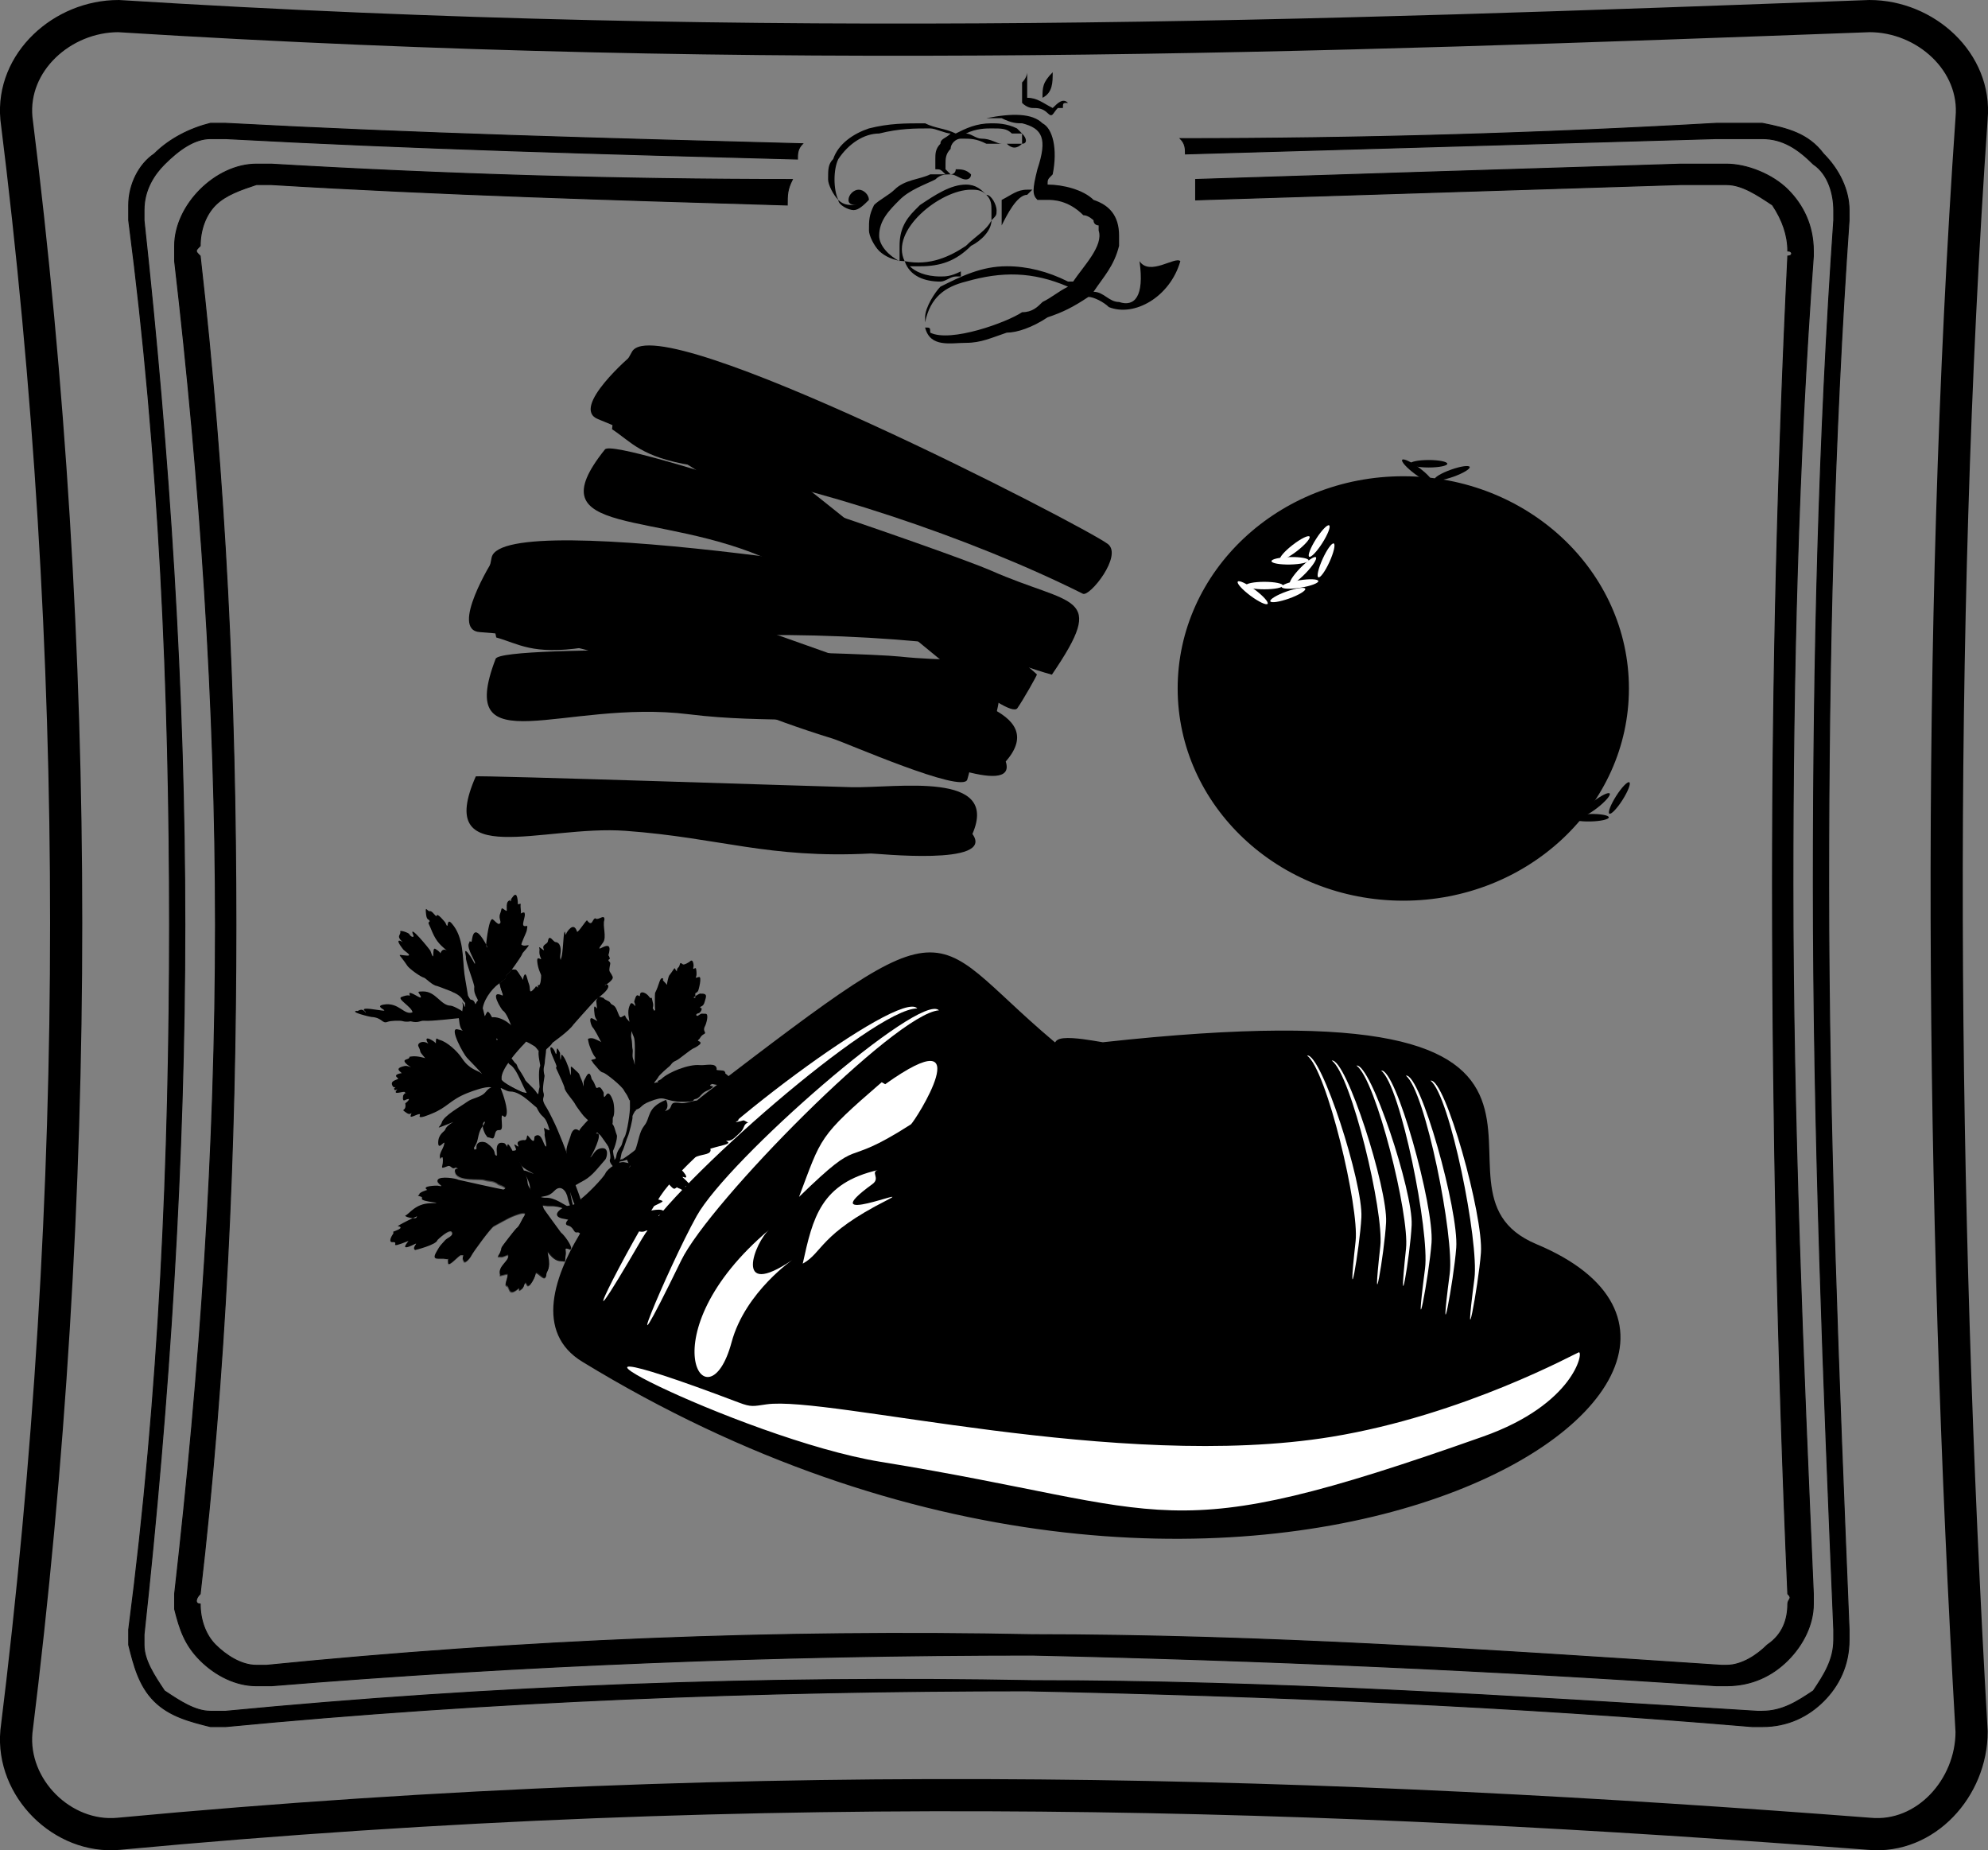 <?xml version="1.0" encoding="UTF-8"?>
<!DOCTYPE svg PUBLIC "-//W3C//DTD SVG 1.1//EN" "http://www.w3.org/Graphics/SVG/1.1/DTD/svg11.dtd">
<!-- Creator: CorelDRAW 2018 (64 Bit) -->
<svg xmlns="http://www.w3.org/2000/svg" xml:space="preserve" width="74.382mm" height="69.213mm" version="1.1" style="shape-rendering:geometricPrecision; text-rendering:geometricPrecision; image-rendering:optimizeQuality; fill-rule:evenodd; clip-rule:evenodd"
viewBox="0 0 2954.36 2749.06"
 xmlns:xlink="http://www.w3.org/1999/xlink">
 <rect x="0" y="0" width="2954.36" height="2749.06" fill="#808080" stroke="none"/>
 <defs>
  <style type="text/css">
   <![CDATA[
    .str2 {stroke:black;stroke-width:7.94;stroke-miterlimit:22.926}
    .str0 {stroke:black;stroke-width:47.81;stroke-miterlimit:22.926}
    .str1 {stroke:black;stroke-width:1.45;stroke-miterlimit:22.926}
    .fil0 {fill:none}
    .fil1 {fill:black}
    .fil2 {fill:black}
    .fil3 {fill:white}
    .fil4 {fill:black;fill-rule:nonzero}
   ]]>
  </style>
    <mask id="id0">
  <linearGradient id="id1" gradientUnits="userSpaceOnUse" x1="837.67" y1="1796.38" x2="636.86" y2="1809.17">
   <stop offset="0" style="stop-opacity:1; stop-color:white"/>
   <stop offset="1" style="stop-opacity:0; stop-color:white"/>
  </linearGradient>
     <rect style="fill:url(#id1)" x="575.45" y="1694.03" width="276.7" height="230.64"/>
    </mask>
 </defs>
 <g id="Capa_x0020_1">
  <path class="fil0 str0" d="M176.1 23.91c971.07,60.69 1782.82,30.35 2602.16,0 83.45,0 159.32,68.28 151.73,151.73 -53.11,766.24 -45.52,1608.34 0,2397.33 0,83.45 -68.28,159.32 -151.73,151.73 -788.99,-60.69 -1631.09,-91.04 -2602.16,0 -83.45,7.59 -159.32,-68.28 -151.73,-151.73 98.63,-796.58 98.63,-1608.33 0,-2397.33 -7.59,-83.45 68.28,-151.73 151.73,-151.73z"/>
  <g id="_1032012127888">
   <path class="fil1" d="M1526.49 107.36c0,15.17 0,22.76 0,37.94 15.17,0 22.76,7.59 37.94,15.17 7.59,-7.59 15.17,-15.17 22.76,-7.59l0 0c-7.59,0 -7.59,0 -7.59,7.59l0 0 -7.59 0c-7.59,7.59 -7.59,15.17 -15.17,7.59 -7.59,-7.59 -15.17,-7.59 -22.76,-7.59 0,0 -7.59,0 -15.17,-7.59 0,0 0,-15.17 0,-22.76l0 -7.59 0 0c7.59,-7.59 7.59,-15.17 7.59,-15.17l-0 -0z"/>
   <path class="fil1" d="M1245.79 297.02c7.59,7.59 15.17,7.59 22.76,7.59 0,0 7.59,0 7.59,0 0,0 0,0 0,0 -7.59,0 -15.17,0 -15.17,-7.59 0,-7.59 7.59,-15.17 15.17,-15.17 7.59,0 15.17,7.59 15.17,15.17 0,0 0,0 0,0 -7.59,7.59 -15.17,15.17 -22.76,15.17 -7.59,0 -22.76,-7.59 -22.76,-15.17 -7.59,-7.59 -15.17,-22.76 -15.17,-30.35 0,-15.17 0,-22.76 7.59,-30.35 7.59,-22.76 30.35,-37.93 53.11,-45.52 30.35,-7.59 53.1,-7.59 83.45,-7.59 15.17,7.59 30.35,7.59 45.52,15.17 15.17,-7.59 30.35,-15.17 53.1,-15.17 7.59,0 22.76,0 37.94,7.59 0,0 7.59,7.59 7.59,7.59 7.59,7.59 7.59,15.17 0,15.17 -7.59,7.59 -15.17,7.59 -22.76,0 0,0 0,0 -7.59,0l0 83.45c15.17,-7.59 22.76,-15.17 37.93,-15.17l7.59 0 -7.59 7.59c-15.17,0 -30.35,30.35 -37.93,45.52l0 0 0 -121.38c-7.59,0 -15.17,0 -22.76,0 -15.17,-7.59 -22.76,-7.59 -37.93,-7.59 -7.59,0 -15.17,7.59 -15.17,15.17 -7.59,7.59 -7.59,15.17 -7.59,22.76 0,0 0,0 0,7.59 0,0 0,0 7.59,7.59 0,0 7.59,0 7.59,-7.59 7.59,0 15.17,0 22.76,7.59 0,0 0,0 0,0 0,7.59 -7.59,7.59 -7.59,7.59 -7.59,0 -15.17,-7.59 -22.76,-7.59 -7.59,0 -15.17,0 -22.76,7.59 -15.17,7.59 -37.93,15.17 -53.1,30.35 -15.17,15.17 -30.35,30.35 -30.35,53.1 0,15.17 15.17,30.35 30.35,37.93 0,-7.59 0,-15.17 0,-22.76 0,-22.76 7.59,-37.93 22.76,-53.1 0,0 7.59,-7.59 7.59,-7.59 22.76,-15.17 45.52,-30.35 68.28,-30.35 15.17,0 22.76,7.59 30.35,15.17l0 0c7.59,0 15.18,15.17 15.18,22.76 0,7.59 0,7.59 -7.59,15.17 0,15.17 -15.18,30.35 -30.35,37.93 -22.76,22.76 -45.52,30.35 -75.86,30.35 -7.59,0 -15.17,0 -15.17,0 7.59,7.59 22.76,15.17 45.52,15.17 7.59,0 15.17,0 30.35,-7.59 0,0 0,0 0,7.59 0,0 -7.59,0 -7.59,0 -7.59,0 -15.17,7.59 -22.76,7.59 -22.76,0 -45.52,-7.59 -53.1,-30.35 -15.17,0 -30.35,-7.59 -37.93,-15.17 -7.59,-7.59 -15.17,-22.76 -15.17,-30.35 0,-15.17 0,-22.76 7.59,-37.94 7.59,-7.59 22.76,-15.17 30.35,-22.76 15.17,-15.17 37.93,-15.17 53.1,-22.76 7.59,0 15.17,0 22.76,0 -7.59,-7.59 -7.59,-7.59 -15.17,-7.59 0,-7.59 0,-15.17 0,-15.17 0,-7.59 0,-15.17 7.59,-22.76 0,-7.59 7.59,-7.59 15.17,-15.17 -7.59,0 -22.76,-7.59 -30.35,-7.59 -22.76,0 -45.52,0 -75.86,7.59 -22.76,0 -45.52,15.17 -60.69,37.94 -7.59,15.17 -7.59,45.52 0,60.69l-0 0zm242.77 -98.63l0 15.17c7.59,0 7.59,0 7.59,0 7.59,0 15.17,0 22.76,0 0,-7.59 0,-7.59 0,-15.17 -7.59,0 -7.59,0 -15.17,0l0 0c-7.59,-7.59 -15.17,-7.59 -30.35,-7.59 -7.59,0 -22.76,0 -37.93,7.59 7.59,0 15.17,7.59 22.76,7.59 15.17,0 22.76,7.59 30.35,7.59l0 -15.17 0 0 0 0zm-144.14 189.66c37.93,7.59 68.28,-7.59 91.04,-22.76 15.17,-15.17 30.35,-22.76 37.93,-37.93 0,-7.59 0,-15.17 0,-15.17 0,-7.59 0,-15.17 -7.59,-22.76l0 0c-7.59,-7.59 -15.17,-7.59 -22.76,-7.59 -45.52,0 -121.38,60.69 -98.63,106.21l0 -0z"/>
   <path class="fil1" d="M1549.25 145.29c0,-15.17 0,-22.76 15.17,-37.94 0,15.17 0,30.35 -15.17,37.94z"/>
   <path class="fil1" d="M1594.77 418.4c15.17,-22.76 45.52,-53.11 37.93,-75.87l0 0 0 0 0 0 0 -7.59c0,0 -7.59,0 -7.59,-7.59 0,0 -7.59,-7.59 -15.17,-7.59 -22.76,-22.76 -45.52,-22.76 -53.1,-22.76 -7.59,0 -15.17,0 -15.17,0 -7.59,-7.59 -7.59,-15.17 0,-45.52 15.17,-45.52 7.59,-60.69 -22.76,-68.28 -7.59,0 -15.17,0 -30.35,-7.59 -7.59,0 -15.17,0 -22.76,0l0 0 0 0c37.94,-7.59 68.28,-7.59 83.45,7.59 15.17,7.59 22.76,37.93 15.17,75.86 -7.59,7.59 -7.59,7.59 -7.59,15.17 22.76,0 53.1,7.59 68.28,22.76 22.76,7.59 37.94,22.76 37.94,53.1l0 0 0 0 0 0c0,7.59 0,15.17 0,15.17 -7.59,30.35 -22.76,45.52 -37.94,68.28 15.17,0 22.76,15.17 37.94,15.17 22.76,7.59 37.93,-7.59 30.35,-60.69 15.17,22.76 53.11,-7.59 60.69,0 -15.18,53.11 -68.28,83.45 -106.21,68.28 -7.59,-7.59 -22.76,-15.17 -30.35,-15.17 -22.76,15.17 -37.93,22.76 -60.69,30.35 -22.76,15.17 -45.52,22.76 -60.69,22.76 -22.76,7.59 -37.94,15.17 -60.69,15.17 -22.76,0 -53.1,7.59 -60.69,-22.76l0 -7.59 0 7.59c7.59,0 7.59,0 7.59,7.59 30.35,15.17 113.8,-15.17 136.56,-30.35 15.17,0 22.76,-7.59 30.35,-15.17 15.17,-7.59 22.76,-15.17 37.93,-22.76 -53.1,-22.76 -98.62,-22.76 -151.73,-7.59 -30.35,7.59 -53.1,22.76 -60.69,60.69l0 0 0 0 0 0c0,-7.59 0,-7.59 0,-7.59 0,-15.17 15.17,-37.93 22.76,-45.52 30.35,-15.17 60.69,-30.35 98.63,-30.35 30.35,0 60.69,7.59 91.04,22.76 7.59,0 7.59,0 7.59,0l0 0z"/>
  </g>
  <path class="fil1 str1" d="M403.69 243.92c257.94,15.17 515.88,22.76 773.82,22.76 -7.59,15.17 -7.59,22.76 -7.59,37.93 -257.94,-7.59 -515.88,-15.17 -766.24,-30.35 -7.59,0 -15.17,0 -22.76,0 -22.76,7.59 -45.52,15.17 -60.69,30.35 -15.17,15.17 -22.76,37.93 -22.76,60.69 -7.59,7.59 -7.59,7.59 0,15.17 37.93,333.81 53.1,660.03 53.1,993.83 0,333.8 -15.17,667.61 -53.1,993.83 -7.59,7.59 -7.59,15.17 0,15.17 0,22.76 7.59,45.52 22.76,60.69 15.17,15.17 37.93,30.35 60.69,30.35 7.59,0 15.17,0 15.17,0 379.33,-37.94 758.65,-53.11 1137.98,-45.52 341.39,0 682.78,22.76 1024.17,45.52 0,0 7.59,0 7.59,0 22.76,0 45.52,-15.17 60.69,-30.35 22.76,-15.17 30.35,-37.93 30.35,-60.69 0,-7.59 7.59,-7.59 0,-15.17 -15.17,-348.98 -22.76,-705.54 -22.76,-1054.52 0,-311.05 7.59,-622.09 22.76,-933.14 7.59,0 7.59,-7.59 0,-7.59 0,-22.76 -7.59,-45.52 -22.76,-68.28 -22.76,-15.17 -45.52,-30.35 -68.28,-30.35 -7.59,0 -7.59,0 -15.17,0l-53.1 0c-242.77,7.59 -477.95,15.17 -720.72,22.76 0,-7.59 0,-22.76 0,-30.35 235.18,-7.59 477.95,-15.17 720.72,-22.76l53.1 0c7.59,0 7.59,0 15.17,0 30.35,0 68.28,15.17 91.04,37.94 22.76,22.76 37.93,53.1 37.93,91.04 0,0 0,7.59 0,7.59 -22.76,311.05 -30.35,622.09 -30.35,933.14 0,348.98 15.17,705.54 30.35,1054.52 0,7.59 0,7.59 0,15.17 0,30.35 -15.17,60.69 -37.93,83.45 -22.76,22.76 -53.1,37.93 -91.04,37.93 0,0 -7.59,0 -15.17,0 -333.8,-22.76 -675.2,-37.93 -1016.59,-45.52 -379.33,0 -758.65,15.17 -1130.39,45.52 -7.59,0 -15.17,0 -22.76,0 -30.35,0 -60.69,-15.17 -83.45,-37.93 -22.76,-22.76 -30.35,-45.52 -37.93,-75.87 0,-7.59 0,-15.17 0,-22.76 37.93,-333.8 60.69,-660.03 60.69,-993.83 0,-326.22 -22.76,-660.03 -60.69,-986.24 0,-7.59 0,-15.17 0,-22.76 0,-30.35 15.17,-60.69 37.93,-83.45 22.76,-22.76 53.1,-37.93 83.45,-37.93 7.59,0 15.17,0 22.76,0l-0 0z"/>
  <path class="fil1 str1" d="M335.41 183.22c280.7,15.17 568.99,22.76 857.27,30.35 -7.59,7.59 -7.59,15.17 -7.59,22.76 -288.29,-7.59 -568.99,-15.17 -849.69,-30.35 -7.59,0 -15.17,0 -22.76,0 -22.76,0 -45.52,15.17 -68.28,37.94 -15.17,15.17 -30.35,37.93 -30.35,68.28 0,0 0,7.59 0,15.17 37.93,348.98 60.69,697.96 60.69,1046.94 0,348.98 -22.76,705.54 -60.69,1054.52 0,0 0,7.59 0,15.17 0,22.76 15.17,45.52 30.35,68.28 22.76,15.17 45.52,30.35 68.28,30.35 7.59,0 15.17,0 22.76,0 394.5,-37.93 796.58,-53.1 1198.67,-45.52 356.57,0 713.13,22.76 1077.28,45.52 0,0 7.59,0 7.59,0 30.35,0 53.1,-15.17 75.86,-30.35 15.17,-22.76 30.35,-45.52 30.35,-75.87 0,0 0,-7.59 0,-15.17 -15.17,-364.15 -30.35,-735.89 -30.35,-1107.63 0,-333.8 7.59,-660.03 30.35,-986.24 0,-7.59 0,-7.59 0,-15.17 0,-22.76 -7.59,-53.1 -30.35,-68.28 -22.76,-22.76 -45.52,-37.94 -75.86,-37.94 0,0 -7.59,0 -7.59,0l-60.69 0c-265.53,7.59 -523.46,15.17 -788.99,22.76 0,-7.59 0,-15.17 -7.59,-22.76 265.53,0 531.05,-7.59 796.58,-22.76l53.11 0c7.59,0 15.17,0 15.17,0 37.93,7.59 68.28,15.17 91.04,45.52 22.76,22.76 37.93,53.1 37.93,83.45 0,7.59 0,7.59 0,15.17 -22.76,326.22 -30.35,652.44 -30.35,986.25 0,364.15 15.17,735.89 30.35,1107.63 0,7.59 0,15.17 0,15.17 0,37.93 -15.17,68.28 -37.93,91.04 -22.76,22.76 -53.11,37.94 -91.04,37.94 0,0 -7.59,0 -15.17,0 -356.57,-30.35 -713.13,-45.52 -1077.28,-53.11 -394.5,0 -796.58,15.17 -1191.08,53.11 -7.59,0 -15.17,0 -22.76,0 -30.35,-7.59 -60.69,-15.17 -83.45,-37.94 -22.76,-22.76 -30.35,-53.1 -37.93,-83.45 0,-7.59 0,-15.17 0,-22.76 45.52,-348.98 60.69,-697.96 60.69,-1046.94 0,-348.98 -15.17,-697.96 -60.69,-1046.94 0,-7.59 0,-15.17 0,-22.76 0,-30.35 15.17,-60.69 37.93,-75.86 22.76,-22.76 53.1,-37.93 83.45,-45.52 7.59,0 15.17,0 22.76,0l-0 -0z"/>
  <g id="_8052870944">
   <ellipse class="fil2 str2" cx="2085.43" cy="1022.93" rx="331.34" ry="311.35"/>
   <g>
    <ellipse class="fil2" cx="2123.25" cy="689.04" rx="27.62" ry="5.56"/>
    <ellipse class="fil2" transform="matrix(0.538 -0.192 0.137 0.383 2158.1 703.085)" rx="48.34" ry="13.66"/>
    <ellipse class="fil2" transform="matrix(0.458 0.341 -0.243 0.326 2105.93 699.69)" rx="48.34" ry="13.66"/>
   </g>
   <g>
    <ellipse class="fil2" transform="matrix(0.451 -0.351 0.25 0.321 2370.35 1195.94)" rx="48.34" ry="13.66"/>
    <ellipse class="fil2" transform="matrix(0.307 -0.482 0.343 0.218 2406.49 1185.63)" rx="48.34" ry="13.66"/>
    <ellipse class="fil2" transform="matrix(0.571 -0.012 0.009 0.406 2363.23 1214.99)" rx="48.34" ry="13.66"/>
   </g>
   <g>
    <ellipse class="fil3" transform="matrix(0.451 -0.351 0.25 0.321 1924.28 814.179)" rx="48.34" ry="13.66"/>
    <ellipse class="fil3" transform="matrix(0.307 -0.482 0.343 0.218 1960.42 803.864)" rx="48.34" ry="13.66"/>
    <ellipse class="fil3" transform="matrix(0.571 -0.012 0.009 0.406 1917.16 833.221)" rx="48.34" ry="13.66"/>
   </g>
   <g>
    <ellipse class="fil3" cx="1878.93" cy="870.03" rx="27.62" ry="5.56"/>
    <ellipse class="fil3" transform="matrix(0.538 -0.192 0.137 0.383 1913.78 884.077)" rx="48.34" ry="13.66"/>
    <ellipse class="fil3" transform="matrix(0.458 0.341 -0.243 0.326 1861.61 880.681)" rx="48.34" ry="13.66"/>
   </g>
   <g>
    <ellipse class="fil3" transform="matrix(0.398 -0.41 0.292 0.283 1936.3 847.85)" rx="48.34" ry="13.66"/>
    <ellipse class="fil3" transform="matrix(0.237 -0.52 0.37 0.169 1970.66 832.637)" rx="48.34" ry="13.66"/>
    <ellipse class="fil3" transform="matrix(0.564 -0.091 0.065 0.401 1931.88 867.695)" rx="48.34" ry="13.66"/>
   </g>
  </g>
  <g id="_8052848800">
   <path class="fil2 str2" d="M1581.88 1565.5c-216.34,-175.02 -140.42,-235.72 -528.7,60.84 -94.68,72.32 -319,312.21 -185.84,393.49 970.73,592.54 1871.69,23.88 1414.4,-167.61 -208.95,-87.49 199.67,-392.28 -642.41,-299.68 -3.72,0.41 -99.47,-21.03 -57.45,12.96z"/>
   <path class="fil3" d="M1363.18 1498.36c-25.58,-29.68 -328.48,197.64 -381.58,278.42 -48.31,73.49 -148.75,272.3 -27.64,63.96 48.33,-83.14 344.83,-342.78 409.21,-342.38z"/>
   <path class="fil3" d="M1395.41 1501.15c-27.69,-27.72 -313.1,221.2 -360.13,305.66 -42.79,76.83 -128.38,282.48 -22.87,65.81 42.1,-86.46 318.76,-367.15 383,-371.47z"/>
   <path class="fil3" d="M2125.93 1605.68c21.65,-4.47 78.9,201.4 74.85,255.8 -3.68,49.49 -27.16,172.96 -9.64,38.11 6.99,-53.81 -36.28,-271.94 -65.21,-293.91z"/>
   <path class="fil3" d="M2089.24 1598.21c21.65,-4.47 78.91,201.41 74.86,255.8 -3.68,49.49 -27.16,172.96 -9.64,38.11 6.99,-53.81 -36.28,-271.94 -65.21,-293.91z"/>
   <path class="fil3" d="M2052.54 1590.75c21.65,-4.47 78.91,201.4 74.86,255.8 -3.68,49.49 -27.16,172.96 -9.65,38.11 6.99,-53.81 -36.28,-271.94 -65.21,-293.91z"/>
   <path class="fil3" d="M2015.87 1583.23c21.25,-3.42 84.27,187.25 81.98,237.02 -2.09,45.29 -21.43,157.83 -8.34,34.66 5.23,-49.15 -44.35,-250.62 -73.63,-271.68z"/>
   <path class="fil3" d="M1979.17 1575.78c21.32,-3.61 83.3,189.81 80.68,240.43 -2.38,46.05 -22.46,160.57 -8.57,35.29 5.54,-49.99 -42.89,-254.49 -72.11,-275.72z"/>
   <path class="fil3" d="M1942.47 1568.31c21.33,-3.62 83.3,189.81 80.68,240.43 -2.38,46.05 -22.47,160.57 -8.58,35.29 5.54,-49.99 -42.89,-254.49 -72.11,-275.71z"/>
   <path class="fil3" d="M1143.35 1826.89c-184.83,155.81 -91.55,298.91 -56.17,167.51 20.44,-75.9 93.99,-124.88 90.64,-122.6 -89.7,61.13 -55.94,-26.81 -34.48,-44.91z"/>
   <path class="fil3" d="M1310.31 1607.96c-94.89,81.92 -89.09,81.19 -122.9,170.44 99.98,-97.12 57.17,-37.82 166.09,-107.69 5.93,-3.81 106.33,-162.6 -38.04,-59.75l-5.15 -2.99z"/>
   <path class="fil3" d="M1138.82 2086.61c92.12,-13.33 522.9,100.11 839.92,48.23 196.66,-32.18 364.2,-124.91 367.52,-125.57 7.4,-1.47 -6.79,77.23 -142.21,125.15 -481.87,170.56 -453.83,109.23 -895.3,37.57 -207.93,-33.75 -601.4,-236.11 -210.22,-87.87 17.71,6.71 20.87,5.31 40.29,2.5z"/>
   <path class="fil3" d="M1305.57 1738.26c-86.17,19.5 -97.65,71.3 -112.63,139.27 30.14,-16.6 24.34,-43.27 125.03,-94.22 44.98,-22.76 -113.33,42.82 -21.4,-24.03 12.48,-9.07 -4.15,-18.04 9,-21.02z"/>
  </g>
  <g id="_8052839488">
   <path class="fil2" d="M848.24 1794.58c-10.86,-4.39 -23.2,-15.61 -37.67,-14.95 -5.08,0.23 -17.17,-3.52 -19.66,-8.94 -1.85,-4.02 -6.87,-7.16 -7.07,-15.74 -0.17,-7.3 -15.23,-38.32 -20.46,-41.7 -0.07,-0.05 -10.58,-22.02 -9.2,-8.81 -0.37,0.15 -2.48,-5.42 -5.26,-6.08 -18.36,-4.39 -5.39,23.8 -12.48,18.02 -2.7,-2.2 1.62,-7.78 -13.09,-18 -4.02,-2.79 -16.53,-3.72 -15.09,7.61 0.71,5.57 -17.66,-3.81 -16.9,6.07 -0.08,0.03 -7.3,-5.87 -21.29,1.88 -0.08,0.04 3.71,18.43 7.09,20.32 9.6,5.39 -4.64,-2.24 -0.27,8.74 5,12.57 36.08,7.71 42.84,9.91 8.01,2.6 13.62,0.16 21.27,6.56 0.41,0.34 16.55,4.72 7.1,7.95 -0.73,0.25 -66.35,-14.21 -66.81,-14.49 -3.72,-2.2 -27.06,-5.73 -30.61,-0.21 -3.97,6.17 14.27,11.72 -0.65,8.9 -0.52,-0.1 -25.07,0.15 -15.08,6.34 0.16,0.1 -13.41,3.74 -11.72,7.16 -6.73,2.68 5.9,1.45 3.77,5.48 -3.01,5.7 39.87,6.57 12.65,7.2 -22.65,0.52 -31.18,15.94 -37.55,18.47 1.07,2.7 15.43,5.14 16.66,2.9 1.64,-2.98 2.11,-2.43 -7.2,1.66 -2.09,0.92 -25.44,12.38 -19.28,11.26 0.63,-0.12 7.84,1.72 -2.59,5.87 -10.86,4.31 -1.53,0.43 -6.57,6.95 -1.45,1.88 -6.2,11.17 0.2,10.7 12.1,-0.91 -9.63,11.45 23.6,-1.76 1.41,-0.56 -16.46,17.41 8.54,5.04 8.37,-4.15 -4.39,4.55 1.4,8.42 0.12,0.08 31.94,-7.82 33.24,-14.91 0.02,-0.1 18.88,-18.5 21.76,-11.25 2.09,5.26 -7.23,7.96 -10.41,11.58 -7.73,8.79 -6.61,6.35 -12.77,17.05 -8.56,14.87 4.4,8.83 13.9,10.87 7.46,1.6 2.08,-5.81 3.36,5.95 0.75,6.97 15.99,-11.8 19.1,-11.78 8.25,0.04 -0.97,0.91 4.54,9.67 2.06,3.27 9.6,-5.96 10.82,-8.8 1.93,-4.5 30.09,-43.17 33.99,-44.38 1.09,-0.33 20.46,-11.72 27.45,-14.5 3.2,-1.27 24.87,-10.57 17.02,0.27 -3.24,4.46 -6.92,15.08 -11.38,17.79 -1.2,0.72 -21.82,27.1 -22.03,28.51 -2.23,14.6 -11.41,13.63 1.19,13.79 0.71,0.01 13.43,-5.18 8.33,-3.15 4.21,8.56 -16.66,16.81 -11.32,30.24 -5.52,3.63 13.82,-4.06 10.69,-0.45 1.15,4.06 -5.97,16.09 -0.85,16.45 4.31,0.29 1.41,17.38 17.22,3.77 2.91,-2.5 -2.36,7.88 6.47,-0.88 2.22,-2.2 2.67,-12.61 6.16,-4.74 3.27,7.4 14.14,-14.91 12.79,-17.65 3.86,-2.29 15.16,15.87 15.89,2.06 0.26,-5.04 6.9,-6.94 2.76,-27.04 -3.71,-18 3.71,7.05 19.82,6.8 8.58,-0.14 3.8,4.8 6.16,-8.33 1.29,-7.15 -4.48,-14 7.88,-8.67 1.97,-4.11 -10.53,-21.16 -14.89,-24.16 -0.14,-0.1 -25.27,-34.51 -25.59,-35.37 -3.63,-9.99 -2.34,-4.64 10.35,-5.21 16.03,-0.72 26.7,7.13 28.21,7.34 1.47,0.21 2.49,-3.19 1.57,-3.57z"/>
   <path class="fil2" d="M809.98 1553.01c3.54,3.63 -0.19,18.85 -0.29,24.36 -0.14,6.8 -3.55,8.92 -0.41,21.16 0.11,0.41 -3.6,19.18 -1.84,24.23 3.54,10.14 -5.97,6.7 5.63,24.44 2.65,4.04 12.9,25.05 15.09,30.56 2.72,6.84 24.43,56.73 18.72,59 -4.74,1.88 -13.64,5.75 -17.49,-1.58 -1.13,-2.14 -10.55,-50.84 -14.95,-63.34 -4.73,-13.42 -7.88,-11.25 -12.85,-18.89 -5.3,-8.17 -5.05,-12.4 -13.13,-21.11 -11.3,-12.19 -18.45,-43.08 -30.6,-49.99 -5.66,-3.21 -13.32,-31.09 6.88,-3.38 2.08,2.86 2.13,-0.17 5.04,8.17 0.03,0.08 9.29,13.76 10.93,18.45 0.4,1.15 12.75,12.34 15.54,16.52 5.39,8.06 2.82,2.87 5.66,-6.59 0.15,-0.5 -2.63,-24.01 0.89,-31.27 0.52,-1.08 -3.81,-16.51 -2.1,-22.71 1.61,-5.87 -7.42,-14.19 5.87,-10.56 4.4,1.2 0.66,-0.29 3.41,2.53z"/>
   <path class="fil2" d="M894.63 1811.15c-1.74,0.55 -11.9,19.01 -11.65,25.13 0.07,1.68 -2.55,14.9 -1.48,19.64 -0.08,0.1 4.12,26.76 2.83,30.7 -0.65,1.99 3.17,15.3 -2.1,15.54 -7.28,0.33 -9.54,0.6 -9.57,-6.86 0,-0.06 2.25,-3.39 1.28,-9.93 -1.08,-7.35 3.67,-12.36 -2.42,-27.68 -1.9,-4.79 -11.99,-35.69 -10.68,-38.8 1.98,-4.72 -3.49,-23.14 -6.86,-29.29 -2.48,-4.53 -12.5,-33.16 -8.52,-34.97 8.03,-3.66 7.25,0.04 11.61,11 10,25.15 3.59,22.81 28.14,36.55 2.12,1.18 9.21,9.04 9.41,8.98z"/>
   <path class="fil2" d="M851.91 1792.52c-7.42,-28.61 -6.11,-26.17 16.17,-38.75 13.06,-7.37 21.77,-20.15 31.42,-30.89 2.23,-2.49 6.18,-17.41 -4.49,-16.92 -11.75,0.53 -13.91,12.5 -17.9,13.7 1.7,-0.68 19.45,-36.08 10.45,-35.44 -6.27,0.45 6.81,-1.81 1.88,-11.96 -2.17,-4.48 -4.57,6.11 -4.83,-4.11 -0.05,-1.83 -4.25,-17.57 -7.55,-7.22 -0.17,0.52 -15.38,15.37 -16.35,19.22 0.06,0.05 -8.58,-8.91 -12.97,8.15 -1.51,5.85 -7.33,16.72 -5.83,25.61 0.03,0.19 -0.54,23.58 -5.48,7.42 -3.51,-11.46 6.79,-19.15 -7.14,-33.52 -11.61,-11.98 -9.97,-5.19 -20.27,-11.85 -1.91,-1.24 1.26,4.66 0.29,9.77 -0.39,2.07 6.3,26.75 -0.47,14.4 -2.05,-3.75 -5.31,-18.42 -14.18,-11.72 -1.53,1.16 1.51,14.2 -8.8,0.45 -4.9,-6.54 -0.32,7.11 -7.73,5.02 -0.05,-0.02 -11.32,0.48 -8.49,6.86 4,9.01 -9.55,-7.66 -3.63,4.28 4.97,10.04 -14.74,-2.52 0.92,15.35 8.92,10.18 4.33,11.66 20.07,20.15 2.63,1.42 9.89,5.35 2.96,2.41 -24.34,-10.33 -4.38,2.39 -2.38,20.59 0.52,4.7 5.6,18.98 10.89,16.73 9.9,-4.21 15.86,-0.88 25.51,-10.99 9.43,-9.89 17.84,-0.07 19.91,11.44 0.46,2.58 3.9,13.27 4.08,13.29 0.32,0.04 4.15,-0.74 3.96,-1.47z"/>
   <path class="fil2" d="M687.52 1512.21c-0.5,-0.15 -46.99,5.57 -56.89,4.45 -6.29,-0.71 -8.34,4.01 -20.42,0.8 -0.05,-0.01 -5.93,1.47 -11.83,-0.24 -3.91,-1.13 -17.74,-0.83 -22.55,1.08 -8.15,3.24 -7.49,-6.43 -24.06,-7.3 -1.66,-0.08 -32.91,-7.42 -21.69,-9.13 1.47,2.24 6.59,-6.24 13.17,2.39 3.1,-0.64 -15.84,-9.15 17.82,-3.73 25.98,4.18 -8.48,-4.81 8.92,-7.89 22.96,-4.06 30.43,16.48 43.07,11.46 -1.03,-8.11 -23.72,-19.9 -16.52,-22.76 17.06,-6.78 12.58,3.83 11.83,-5.85 4.23,-2.28 23.84,15.12 14.79,1.2 -2.04,-3.15 -2.53,-3.44 5.1,-3.62 19.74,-0.45 26.4,21.08 41.68,21.19 4.27,0.03 25.39,11.9 22.69,14.27 -1.57,1.38 -4.6,3.84 -5.12,3.68z"/>
   <path class="fil2" d="M696.61 1487.65c0.15,-2.75 -5.59,-33.6 -6.45,-40.68 -2.89,-23.96 -0.75,-54.47 -18.86,-74.95 -8.94,-10.11 -3.57,13.14 -9.51,-1.22 -0.14,-0.33 -12.83,-16.22 -12.92,-9.67 -1.98,0.79 -6.37,-8.07 -10,-7.34 -3.72,0.74 -6.75,-8.24 -6.03,1.25 1.04,13.7 3.57,9.17 5.97,13.64 -3.66,2.96 -1.68,3.18 1.2,10.4 6.78,17.06 11.48,23.3 25.44,34.28 0.04,0.03 -5.74,-5.74 -9.81,0.65 -3.42,5.37 3.96,3.58 -8.64,-4.19 -5.93,-3.65 0.15,24.49 -7.37,2.93 -0.64,-1.84 -34.59,-43.49 -25.24,-22.83 1.31,2.89 -3.17,3.26 -6.21,-2.08 -1.21,-2.12 -14.31,-6.44 -13.42,-3.78 1.79,5.37 -7.36,6.1 4.16,16.1 0.44,-0.17 -16.13,-10.17 0.77,11.11 1.33,1.68 14.14,9.2 4.94,8.56 -16.04,-1.14 -12.3,-4.75 0.64,15.02 2.86,4.38 19.49,16.63 25.13,17.93 1.84,0.43 12.66,11.56 18.61,12.06 1.14,0.1 21.34,8.16 21.63,8.11 0.58,1.07 12.13,3.71 17.13,12.84 2.99,5.46 12.97,13.13 8.87,1.86z"/>
   <path class="fil2" d="M709.46 1492.12c4.74,-6.92 -6.24,-11.3 -4.62,-25.69 0.46,-4.05 -13.53,-38.93 -12.35,-43.73 0.54,-2.22 -5.65,-19.43 6.57,-1.81 2.04,2.94 6.03,10.61 6.42,11.11 3.55,-1.41 -13.05,-22.45 -8.48,-30.85 2.57,-4.73 -1.41,-2.57 3.72,-1.82 1.03,-1.31 1.28,-28.02 16.79,-4.33 11.6,17.73 4.19,14.43 5.1,6.3 0.5,-4.48 4.32,-39.42 9.95,-35.18 2.51,1.89 7.09,7.46 9.21,6.62 5.16,-2.05 -1.67,-7.4 1.45,-15.15 3.36,-8.31 -0,-10.65 8.73,-4.41 3.21,2.29 -1.64,-11.33 4.18,-14.83 11.04,-6.63 -6.01,9.53 6.26,-6.34 7.49,-9.69 7.1,11.46 7.21,11.6 6.73,-0.99 3.08,-2.67 4.21,6.21 1.61,12.63 -3.17,6.2 5.2,5.82 4.38,5.08 -8.1,23.08 3.42,20.13 2.05,-0.52 1,2.52 0.39,6.74 -0.47,3.21 -9.15,20.11 -7.81,21.14 6.44,4.98 18.14,-6.42 3.79,9.92 -4.09,4.66 -0.57,0.42 -4.39,7.03 -2.1,3.64 -14.97,22.34 -17.77,24.83 -12.29,10.97 4.31,2.5 -15.03,16 -11.54,8.05 -25.11,27.1 -24.47,41.35 -2.4,0.95 -10.3,-6.83 -7.68,-10.66z"/>
   <path class="fil2" d="M797.77 1634.48c-6.95,-3.81 1.58,-8.61 -20.09,-11.27 -2.29,-0.28 -36.84,-16.73 -32.22,-20.71 -1.65,-13.33 24.28,-42.19 33.71,-51.76 7.07,-7.18 7.46,-14.86 -4.67,-11.11 -0.04,0.02 -13.59,1.7 -9.08,1.37 3.49,-0.25 -6.51,-13.95 -6.47,-17.38 0.08,-5.93 -16.63,1.48 -19.81,20.94 -1,6.13 -3.76,-12.95 -2.38,-16.91 0.84,-2.41 -7.57,-23.92 -12.17,-24.59 -5.75,7.27 -2.74,11.48 -6.51,-2.7 -1.4,-5.27 -6.25,-19.88 -10.3,-10.47 -2.64,6.13 -0.14,-3.92 -8.29,-4.67 -1.59,-0.15 -4.89,-9.73 -5.27,-4.09 -0.3,4.53 -3.86,8.25 -2.97,13.2 1.43,7.98 -6.76,-14.12 -3.22,-0.56 0.01,0.05 -1,13.4 -3.15,13.67 -5.82,0.71 -3.34,-0.12 -2.29,10.8 1.67,17.47 12.56,13.82 -3.23,11.05 -12.09,-2.12 9.73,37.51 14.59,42.34 2.88,2.86 27.06,28.23 21.55,23.36 -5.78,-5.11 -17.75,-5.45 -29.05,-22.77 -6.44,-9.88 -21.64,-24.11 -32.97,-27.1 -4.62,-1.22 -5.66,-6.1 -5.77,5.58 1.17,-1.69 -21.35,-16.37 -11.3,-0.09 -8.69,-5.67 -16.88,-0.48 -14.54,4.19 5.35,10.69 -1.19,4.44 10.03,17.46 0.08,-0.02 -12.4,-3.96 -20.32,-2.55 -6.65,1.19 -0.43,-1.94 -3.88,2.54 -2.11,2.73 -15.19,1.03 2.68,13.5 1.95,1.36 -4.34,-2.85 -8.75,-1.91 -17.01,3.63 -6.05,8.23 -4.72,10.7 -0.06,0.05 -13.86,1.46 -5.89,7.13 4.3,3.05 -13.96,2.26 -7.19,12.54 2.01,3.06 6.42,-0.97 1.87,2.95 0.3,6.61 7.26,-2.26 3.57,2.82 -5.78,7.96 10.86,0.59 12.3,2.73 3.29,4.88 2.85,-2.81 -2.22,4.58 -0.21,0.31 -1.97,9.31 2.01,7.48 11.19,-5.17 4.96,1.85 0.91,4.53 2.43,13.8 -9.35,6.58 2.32,14.49 6.98,4.73 8.35,-5.12 5.65,3.94 -1.74,5.87 16.69,-7.43 13.55,-0.15 -2.57,5.95 14.01,-1.38 17.6,-2.8 23.93,-9.51 26.77,-20.22 53.39,-30.8 8.04,-3.19 26.27,-9.79 33.97,-8.51 3.9,0.65 -0.97,-0.71 -6.39,6.22 -7.46,9.55 -19.12,8.72 -28.62,15.72 -9.16,6.75 -34.54,20.37 -37.26,30.52 -1.82,6.83 -13.16,11.22 9.6,2.17 18.37,-7.3 -1.88,-0.36 -4.5,8.38 -0.84,2.78 -10.21,6.29 -10.37,19.08 -0.19,14.68 12.82,-9.52 8.16,5.14 -1.43,4.5 -6.6,11.32 -5.64,16.66 1.05,5.82 0.49,-0.45 4.03,0.24 2.59,13.56 -7.16,18.9 7.33,13.15 6.61,-2.63 6.59,9.8 15.53,-2.19 3.08,-4.13 22.97,-7.71 23.93,-20.76 0.74,-9.97 -2.37,0.77 3.34,-10.77 3.28,-6.62 2.26,-16.79 9.9,-26.54 7.98,-10.18 -4.6,-6.8 1.18,7.73 2.99,7.51 2.71,4.99 5.27,9.38 8.29,1.07 8.8,5.77 11.53,-5.28 2.8,-11.36 11.37,2.39 10.06,-14.83 -1.84,-24.28 3.4,-2.79 6.72,-12.95 2.79,-8.55 -4.76,-30.31 -8.4,-39.45 -0.88,-2.22 8.54,4.83 13.79,4.69 18.34,-0.49 39.04,26.94 42.06,24.38 0.04,-0.04 2.57,-9.01 -2.23,-11.63z"/>
   <path class="fil2" d="M795.69 1632.89c-3.11,-3.48 0.73,-7.38 -18.01,-9.68 -2.29,-0.28 -36.84,-16.73 -32.22,-20.71 -0.04,-0.27 -0.05,-0.56 -0.06,-0.84 -0.08,0.12 -0.16,0.23 -0.24,0.35 -4.64,7.1 11.11,15.82 15.78,17.77 4.69,1.96 26.83,11.07 34.75,13.1z"/>
   <path class="fil2" d="M922.45 1723.78c3.49,-1.39 21.19,-13.98 21.89,-15.83 4.68,-12.33 5.54,-26.22 13.29,-35.71 9.5,-11.62 2.87,-26.43 32.15,-38.07 7.73,15.95 -8.49,19.26 1.41,15.6 10.74,-3.96 0.73,-14.3 20.19,-10.81 12.53,2.24 41.34,-16.26 20.83,13.27 -7.66,11.03 4.14,7.11 9.24,0.26 3.77,-5.07 -1.17,4.87 5.29,3.28 0.07,-0.02 17.17,0.52 17.87,2.53 -3.57,1.08 -15.31,22.29 -17.72,26.2 -0.12,0 13.62,1.97 22.68,-17.45 0.32,-0.68 15.67,-10.99 13.35,-8.09 -1.41,1.76 -7.07,25.56 4.16,9.36 7.27,-10.48 13.61,-4.84 8.58,-2.66 -7.17,3.11 6.18,0.08 8.07,-0.76 2.86,-1.27 6.64,3.67 8.64,2.55 -9.22,3.67 -4.19,8.72 -14.47,17.28 -4.09,3.41 -9.33,10.42 -16.42,10.28 -8.3,-0.17 10.74,2.22 -6.87,6.56 -1.77,0.44 -19.01,4.96 -18.96,5.14 2.67,8.95 -10.58,7.85 -20.41,11.76 -18.78,7.47 -0.83,8.02 -24.01,5.85 -7.78,-0.73 -44.9,-2.02 -14.12,3.97 12.63,2.46 30.08,24.9 19.33,20.79 -9.85,-3.77 20.23,15.43 2.56,12.85 -1.54,1.62 -0.63,7.67 -0.65,9.29 -0.15,0.1 -5.9,-4.25 -7.09,-4.67 -9.91,-3.47 -2.06,-3.34 -8.55,-0.43 -3.88,1.74 -11.17,-13.13 -12.8,-6.59 -2.73,10.99 -21.67,-20.53 -24.67,-19.76 -8.09,2.08 2.92,-5.6 -3.69,2.51 -0.73,0.9 -6.81,3.96 -9.72,0.77 -9.56,-10.49 -13.32,-2.88 -20.1,-19.93 -5.23,2.08 -19.54,5.65 -6.3,-2.28l-3 2.99z"/>
   <path class="fil2" d="M908.78 1671.31c2.98,-0.44 1.01,-9.55 2.35,-11.48 2.85,-4.12 1.56,-20.11 -0.31,-24.8 -1.31,-3.28 -5.65,-15.45 -10.19,-7.82 -0.45,0.77 -2.72,3.63 -2.98,2.55 -1.68,-6.92 1.57,-3.73 -3.15,-11.01 -5,-7.71 -6.97,1.36 -9.08,-3.95 -1.3,-3.28 -3.39,-8.62 -5.81,-11.05 -1.03,-1.03 -2.38,-17.08 -9.52,-2.28 -2.58,5.35 -2.78,3.48 -2.76,10.12 0.02,6.72 -0.49,-1.4 -2.89,-6.63 -6.02,-13.13 -0.49,-6.32 -12.36,-17.73 -6.34,-6.1 -2.55,0.5 -3.92,9.21 -0.51,3.23 -1.38,-3.78 -1.72,-5.15 -1.42,-5.74 -7.27,-21.81 -11.87,-24.41 -0.71,0.83 -1.37,14.69 -2.09,3.45 -0.5,-7.83 1.1,-3.6 -2.96,-11.02 -3.95,-7.22 -0.49,16.08 -5.41,2.15 -1.04,-2.97 -8.65,-11.42 -5.39,1.55 1.16,4.64 7.98,18.55 8.28,20.7 0.58,4.21 -3.12,-1.33 2.6,10.31 1.42,2.89 9.29,20.07 9.35,22.27 0.14,5.52 13.55,19.05 16.5,25.57 0.67,1.48 10.51,14.83 11.89,16.17 4.52,4.35 4.26,4.91 9.76,8.71 2.86,1.98 8.23,11.64 15.92,12.31 3.69,0.32 2.48,1.88 8.52,-0.52 8.91,-3.54 3.05,-1.47 8.29,-6.07 1.1,-0.97 -0.19,-1.27 -1.06,-1.15z"/>
   <path class="fil2" d="M908.95 1712.39c2.69,-0.27 9.36,-21.63 7.7,-25.81 -4.13,-10.39 -3.46,-19.84 -14.16,-18.81 -1,0.1 -1.66,-9.35 -6.39,-12.08 -1.6,-0.92 -16.86,-13.26 -18.41,-15.82 -6.34,-10.44 -3.65,-1.38 -6.52,-5.74 -1.93,0.34 -5.27,-6 0.15,7.67 2.55,6.41 3.81,14.09 7.4,23.14 4.87,12.26 4.09,14 13.89,22.27 0.5,0.42 13.12,18.58 13.15,18.66 1.9,5.39 1.4,6.7 3.19,6.51z"/>
   <path class="fil2" d="M972.54 1608.1c2.53,-3.19 5.35,-6.82 5.46,-7.26 0.8,-3.08 15.3,-15.32 17.02,-16.72 2.74,-2.22 3.03,-5.5 9.39,-8.12 5.65,-2.32 21.01,-16.61 27.97,-19.22 1.37,-0.51 7.56,-4.33 8.36,-5.99 2.05,-4.22 -6.09,-3.38 -2.74,-5.89 3.11,-2.33 2.51,-5.41 8.68,-8.73 3.99,-2.15 -3.41,-3.81 1.18,-11.84 1.36,-2.39 6.42,-18.37 0.51,-18.08 -6.25,0.3 -4.57,-1.7 -10.76,2.7 -2.7,1.93 -5.27,-2.48 0.61,-3.53 2.92,-0.52 7.2,-8.41 2.3,-7.9 -0.57,-3.35 4.56,-0.17 6.82,-9.44 1.57,-6.42 5.37,-12.24 -6.23,-11.72 -0.9,-1.36 -13.96,7.72 -10.24,5.92 1.09,-0.53 3.21,3.4 2.4,-4.62 -0.33,-3.26 0.62,-0.83 4.04,-5.04 0.86,-1.06 6.54,-22.66 1.22,-20.94 -0.73,0.24 -6.21,1.78 -4.37,0.81 0.2,-2.02 1.16,-2.14 0.95,-6.91 -0.15,-3.37 -0.16,-2.27 -0.52,-5.26 -0.69,-5.74 -5.94,4.44 -3.86,-4.82 0.23,-1.01 -0.54,-11.8 -5.29,-7.1 -1.06,1.05 -8.81,5.95 -10.77,4.36 -6.18,-5.02 -2.4,1.52 -7.56,5.7 -1.06,0.85 -0.99,3.41 -1.24,4.91 -5.49,-6.36 -0.33,-8.19 -11.55,6.34 -0.79,1.02 -3.28,11.65 -3.05,12.96 -1.62,1.06 1.87,1.99 -3.62,-3.35 -0.69,-0.67 -3.75,-3.86 -2.34,-3.88 1.83,-0.03 -2.12,-6.17 -5.13,2.91 -2.14,6.46 -3.61,10.85 -6.66,17.02 -0.46,0.94 -0.46,23.02 0.18,25.11 -2.57,2.21 0.18,3.1 -3.4,-1.97 -0.84,-1.19 1.17,-2.88 0.14,-7.81 -3.21,-15.22 -1.35,-3.48 -5.66,-9.65 -4.33,-6.2 -13.37,-9.63 -13.63,-2.99 -0.23,5.87 -3.73,-3.98 -6.74,4.18 -3.25,8.76 -1.44,4.98 -0.27,11.5 0.78,4.35 -4.63,-7.51 -7.62,-1.41 -4.34,8.87 -2.63,16.04 -1.1,25.67l0.04 0.26c-0.22,-0.28 -0.45,-0.56 -0.7,-0.85 -3.44,-3.91 -4.04,-3.88 -6.03,-8.9 -7.72,3.07 -6.05,7.37 -12.07,-7.79 -3.62,-9.1 -7.37,-6.47 -9.56,-10.57 -2.01,-3.74 -7.93,-3.51 -10.26,-7.54 -1.39,0.39 -6.89,-3.74 -8.87,0.53 -0.58,1.26 -2.45,3.27 -1.62,6.01 0.03,0.09 0.87,8.85 0.87,9.21 -0.93,0.37 -6.33,-11.22 -3.51,9.6 1.15,8.51 10.01,12.27 -2.9,5.44 -6.93,-3.67 -2.22,10.96 0.06,13.22 2.45,2.41 9.54,15.79 11.31,19.47 1.92,4.01 3.55,2.94 -1.81,0.54 -5.37,-2.41 -9.4,-5.22 -15.2,-3.62 -2.14,0.58 -1.28,1.33 -0.57,5.29 0.98,5.45 6.35,18.66 9.96,22.37 4.37,4.5 -9.66,2.59 -4.87,5.8 0.06,0.04 2.46,4.26 3.83,5.41 2.61,2.2 8.15,11.25 12.45,11.67 3.81,0.37 28.58,20.4 31.31,26.55 1.04,2.35 4.54,6.08 6.67,11.44 1.15,2.89 1.48,3.68 2.19,3.24 0.02,3.45 -0.07,6.84 0.05,8.69 0.5,7.83 -4.21,39.84 -8.13,46.11 -3.31,5.29 -2.84,10.4 -5.6,14.02 -7.4,9.71 -6.25,15.31 -7.26,17 -3.21,5.4 -1.58,1.18 -2.44,-0.8 -1.68,-3.9 -1.85,-15.57 -3.98,-16.11 -3.61,-0.93 -5.45,-3.97 -6.02,-3.77 0.03,0.07 2.65,7.34 2.66,7.38 0.62,4.35 2.84,11.81 0.98,15.82 -1.56,3.36 5.18,11.16 6.11,11.31 5.71,0.96 4.2,-0.76 6.74,-4.5 3.22,-4.74 3.52,-16.52 5.65,-19.46 1.78,-2.45 6.74,-19.56 8.34,-22.48 1.41,-2.59 7.5,-26.36 6.7,-28.58 -0.49,-1.36 2.65,-6.84 4.05,-9.04 0.04,0.25 0.09,0.49 0.15,0.74 0.94,-0.37 0.69,-1.14 0.52,-1.68 0.5,-0.23 0.98,-0.56 1.44,-0.97 7.79,-2.38 5.68,-6.33 18.67,-11.49 23.78,-9.45 19.11,-2.94 41.01,-0.29 3.32,0.4 25.73,1.35 25.04,-2.52 2.87,-2.47 4.51,0.38 10.46,-6.55 6.64,-7.74 9.4,-5.56 17.96,-12.03 3.01,-2.27 -9.6,-1.57 -0.81,-5.06 0.06,0.06 20.41,5.25 16.94,-2.55 -1.45,-3.27 18.21,-0.03 6.4,-9.88 -8.26,-6.89 -1.2,-0.5 -5,-6.29 -1.61,-2.46 -14.6,-0.64 -11.61,-3.22 -0.48,-10.65 -16.4,-5.13 -25.35,-6.03 -15.69,-1.58 -45.87,9.83 -57.24,20.86 -1.44,1.4 -8.2,3.09 -3.81,4.5 -0.06,0.11 -2.9,-0.06 -6.3,1.39 0.02,-0.39 0.02,-0.77 0.03,-1.14zm-33.99 -76.15c0.87,2.74 1.95,5.58 3.39,8.98 2.48,5.89 1.18,29.71 1.26,37.49 0.01,1.16 0.06,2.52 0.08,3.94 -0.76,-3.31 -1.48,-6.42 -1.56,-6.6 -3.55,-7.86 -0.08,-11.94 -1.95,-18.38 -0.37,-1.29 -0.16,-9.62 -1.56,-15.24 -0.69,-2.74 0.01,-6.32 0.34,-10.2z"/>
   <path class="fil2" d="M810.05 1568.25c-2.21,-10.5 5.05,-9.32 11.19,-19.02 0.22,-0.35 24.79,-17.52 30.87,-26.88 0.32,-0.49 26.05,-29.39 27.26,-30.54 3.58,-3.38 3.89,-5.03 9.92,-9.54 25.5,-19.04 10.39,-21.94 9.54,-18.16 0.35,-0.12 13.8,-8.06 11.6,-12.99 -4.52,-10.1 -6.33,-4.86 -3.55,-19.09 0.79,-4.08 -6.13,-4.19 -0.5,-7.53 -2.79,-9.89 -3.07,-0.19 -1.12,-9.48 5.21,-24.82 -27.04,9.24 -9.03,-14.67 5.76,-7.65 -1.08,-25.33 1.9,-33.37 0.01,-0.03 1.14,-6.18 -4.1,-3.91 -2.55,1.1 -7.6,3.65 -9.19,1.36 -4.79,0.21 -4.32,13.81 -12.45,3.05 -0.91,-1.21 -13.96,19.75 -14.89,16.74 -5.16,-16.59 -15.64,1.87 -15.7,2.15 -1.85,9 -2.04,-12.52 -4.08,5.06 -0.49,4.25 -1.8,31.21 -4.27,32.92 0.62,3.53 -2.05,1.45 -0.53,-7.62 1.02,-6.1 0.38,-16.37 -7.42,-17.01 -3.54,-0.29 -9.28,-13 -11.24,-1.31 -0.86,5.13 -9.47,4.66 -6.2,12.04 2.31,5.2 -8.78,-7.04 -6.59,-1.52 1.18,2.95 -1.64,5.91 2.21,14.58 2.59,5.83 -6.33,-5.71 -5.27,5.33 1.09,11.44 5.45,17.88 5.76,20.37 0.17,1.42 -0.44,16.42 -4.08,14.43 -3.78,-2.07 5.69,24.72 5.27,28.95 -1.12,11.16 2.72,16.44 -0.55,32.64 -1.19,5.91 -3.57,24.5 -0.66,30.43 1.92,3.9 -4.61,15.64 5.89,12.57z"/>
   <path class="fil2" d="M800.61 1561.83c-0.45,-0.22 -3.52,-5.64 -6.57,-7.51 -19.01,-11.6 -16.95,-8.09 -41.42,-8.18 -15.63,-0.06 -30.87,-9.51 -28.83,-26.75 1.85,-15.6 28.09,-5.36 35.5,4.34 0.53,-0.31 -6.51,-19.16 -11.94,-22.14 -1.65,-0.9 -21.63,-32.11 -0.98,-22.56 3,1.39 -3.07,-10.72 -3.82,-18.26 17.86,-12.57 2.01,-4.56 14.1,-15.34 0.74,-0.66 2.18,-2.44 3.93,-4.78 3.12,-0.35 6.13,-0.14 7.28,1.37 15.51,20.34 6.27,14.63 11.57,6.52 2.7,-4.14 4.49,8.42 6.63,13.42 2.94,6.84 -1.47,17.81 9.21,5.47 1.62,-1.87 -0.32,-3.84 7.39,2.29 10.31,8.21 8.81,-2.25 6.78,17.52 -1.36,13.3 7.6,15.69 0.77,36.96 -1,3.13 -5.28,31.23 -7.07,30.79 -3.42,-0.84 -1.16,7.49 -2.52,6.83z"/>
   <path class="fil2" d="M746.23 1474.41c-1.24,-3.91 -3.28,-9.47 -3.69,-13.64 17.86,-12.57 2.01,-4.56 14.1,-15.34 0.74,-0.66 2.18,-2.44 3.93,-4.78 3.12,-0.35 6.13,-0.14 7.28,1.37 1.33,1.74 2.47,3.29 3.46,4.67 -0.85,2.05 -1.6,6.93 -6.19,9.77 -0.63,0.39 -1.24,8.75 -12.52,15.8 -1.14,0.71 -0.18,5.48 -6.37,2.14z"/>
   <path class="fil2" d="M862.84 1781.6c7.2,-4.4 33.88,-31.41 36.95,-38.42 2.9,-6.61 19.63,-18.54 28.63,-16.22 14.1,3.63 9.98,-3.34 3.97,14.43 -2.22,6.56 -11.71,15.29 5.02,3.84 12.62,-8.64 21.31,0.49 19.87,1.29 -9.74,5.39 6.26,-0.69 7.32,-1.16 0.04,-0.02 12.51,-0.05 6.98,5.39 -1.58,1.56 -3.33,6.22 4.4,3.79 1.49,-0.47 9.01,4.01 10.44,3.68 0.19,4.19 -14.47,11.45 -10.24,10.01 4.57,-1.56 1.59,2.26 -7.95,4.35 -19.15,4.21 5,4.7 -15.38,11.01 -6.22,1.92 -49.95,-3.42 -46.55,3.49 -7.24,2.88 13.25,3.09 13.83,3.04 13.56,-1.13 35.14,-18.58 45.35,-12.79 0.09,0.05 5.78,-0.35 -0.89,4.05 -0.19,3.51 4.49,-2.01 9.48,-0.38 13.4,4.38 16.24,1.99 -4.72,12.21 -1,0.49 -15.22,4.75 -10.98,6.76 2.04,0.97 20.51,-5.27 26.94,-1.24 8.98,5.63 -26.54,7.85 10.52,11.28 7.92,0.73 -15.63,7.43 -1.7,7.31 3.09,-0.02 6.87,5.15 2.68,6.82 -11.58,4.6 -6.58,-1.58 -18.73,5.1 -5.26,2.9 -13.59,-3.21 -19.17,-0.16 -8.65,4.73 -28,-8.13 -27.41,-2.82 1.13,10.15 -18.78,-0.42 -25.49,2.25 -2.91,1.16 -13.95,-10.97 -16.07,-13.72 -2.61,-3.37 -17.73,-18.62 -10.85,-1.31 0.47,1.19 12.03,20.97 3.15,13.56 -3.81,-3.18 -2.09,5.67 -15.65,6.58 -5.93,0.4 -4.71,-3.27 -9.25,-2.46 -5.33,0.95 -4.21,-8.09 -13.64,-10.35 -5.22,-1.25 -1.36,-6.84 0.67,-8.6 -0.01,-0.18 -7.99,-1.46 -9.63,-1.9 -17.41,-4.66 1.21,-18.31 13.64,-19.5 8.34,-0.8 12.05,-7.86 15.97,-9.14 -0.43,-0.3 -1.06,-0.32 -1.51,-0.05z"/>
   <path class="fil0" d="M1023.11 1604.53c4.83,-1.73 19.39,-12.89 26.95,-12.01l1.07 -0.32m-71.3 22.21c8.67,-3.71 34.09,3.91 35.33,12.34 0.87,0.43 2.2,0.36 3.07,-0.07m-72.05 4.33c9.15,-11.19 39.44,-19.9 54.28,-20.17 8.29,-0.16 26.51,-9.37 37.47,-9.12 4.45,0.1 36.27,-1.85 38.21,-0.52 -0.16,-0.1 -3.09,-0.75 -3.26,-0.81m-61.19 7.94c4.56,-1.45 17.82,6.43 27.27,4.72 0.99,-0.18 2.8,0.13 -0.22,0.09"/>
   <g>
    <path class="fil0" d="M944.2 1633.58c4.68,-4.36 7.69,-28.6 13.6,-37.08 2.14,-3.07 6.72,-29.69 15.74,-39.83 1.97,-2.21 21.25,-37.27 21.84,-41.55 1.07,-7.78 15.66,-37.59 19.59,-48.98 1.01,-2.95 1.68,-13.6 3.15,-15.28 -0.56,-1.84 1.71,-7.5 1.59,-8.31m-53.11 127.65c-0.48,-1.03 -0.29,-12.77 -4.49,-23.35 -2.22,-5.57 -3.16,-10.97 -3.44,-16.69 -0.55,-11.4 -1.94,-23.06 -2.44,-34.24m23.67 50.14c18.09,-7.19 25.82,-4.77 43.42,-20.25m-30.09 -5.7c11.21,-4.07 19.05,-17.98 26.21,-26.42 0.06,-0.07 13.69,-6.35 15.69,-8.19m-36.84 20.63c-4.23,-6.03 -13.13,-24.53 -11.38,-31.78 0.35,0.89 0.32,1.67 0.4,2.63m26.69 -7.02c2.73,-2.3 15.41,-10.07 15.21,-14.43"/>
    <path class="fil0" d="M944.45 1634.97c4.68,-4.36 7.69,-28.6 13.6,-37.08 2.14,-3.07 6.72,-29.69 15.74,-39.82 1.97,-2.21 21.25,-37.27 21.84,-41.55 1.07,-7.78 15.67,-37.59 19.59,-48.98 1.01,-2.94 1.69,-13.59 3.15,-15.28 -0.56,-1.84 1.71,-7.5 1.59,-8.31m-53.11 127.65c-0.48,-1.03 -0.29,-12.77 -4.49,-23.35 -2.22,-5.57 -3.16,-10.97 -3.44,-16.69 -0.55,-11.4 -1.94,-23.06 -2.45,-34.24m23.67 50.14c18.09,-7.19 25.82,-4.77 43.42,-20.25m-30.09 -5.7c11.21,-4.07 19.05,-17.98 26.21,-26.42 0.06,-0.07 13.69,-6.35 15.7,-8.19m-36.84 20.63c-4.23,-6.03 -13.13,-24.53 -11.38,-31.78 0.35,0.89 0.32,1.67 0.4,2.63m26.69 -7.02c2.73,-2.3 15.41,-10.06 15.22,-14.43"/>
   </g>
   <g>
    <path class="fil0" d="M930.35 1588.21c-3.29,-4.32 -26.3,-14.75 -35.05,-23.18 -0.9,-0.87 -11.45,-10.1 -11.57,-11.41l0 1.64m33.49 8.01c-0.1,-12.63 10.33,-13.49 6.93,-32.13 -0.3,-1.62 1.02,-2.08 -0.03,-4.72m22.77 101.9c-3.54,-8.13 -7.48,-31.66 -14.03,-36.66 -0.39,-0.29 -11.61,-15.8 -12.69,-18.5 -4.48,-11.26 -5.96,-33.66 -12.82,-48.82 -0.05,-0.11 -8.49,-27.59 -8.1,-27.91m14.91 51.24c-5.2,-13.09 -14.49,-11.21 -20.1,-18.95"/>
    <path class="fil0" d="M930.87 1588c-3.29,-4.32 -26.3,-14.75 -35.05,-23.18 -0.9,-0.87 -11.45,-10.1 -11.56,-11.41l0 1.64m33.49 8.02c-0.1,-12.63 10.33,-13.5 6.93,-32.14 -0.29,-1.62 1.02,-2.08 -0.03,-4.72m22.77 101.9c-3.54,-8.14 -7.48,-31.66 -14.02,-36.66 -0.39,-0.3 -11.62,-15.8 -12.69,-18.5 -4.48,-11.26 -5.96,-33.66 -12.82,-48.82 -0.05,-0.11 -8.49,-27.59 -8.1,-27.91m14.9 51.24c-5.2,-13.09 -14.49,-11.21 -20.1,-18.95"/>
   </g>
   <path class="fil0" d="M1023.18 1605.1c4.83,-1.73 19.39,-12.89 26.95,-12.01l1.07 -0.32m-71.3 22.21c8.67,-3.71 34.09,3.91 35.33,12.34 0.88,0.43 2.2,0.36 3.07,-0.07m-72.05 4.33c9.15,-11.19 39.44,-19.9 54.28,-20.17 8.29,-0.16 26.51,-9.37 37.47,-9.12 4.45,0.1 36.28,-1.85 38.21,-0.52 -0.16,-0.1 -3.09,-0.75 -3.26,-0.8m-61.19 7.94c4.56,-1.45 17.82,6.43 27.27,4.72 0.99,-0.18 2.8,0.13 -0.22,0.09"/>
   <path class="fil4" d="M790.28 1806.61c3.81,9.21 7.53,12.23 11,15.04 3.34,2.7 6.44,5.21 9.17,13.12 1.45,4.22 6.06,9.73 10.61,15.17 4.21,5.04 8.38,10.03 9.87,13.77l0.78 -0.31c-1.54,-3.87 -5.75,-8.9 -10.01,-14 -4.5,-5.39 -9.06,-10.84 -10.46,-14.9 -2.8,-8.14 -6,-10.73 -9.43,-13.5 -3.5,-2.82 -7.25,-5.86 -11.09,-15.52l-0.24 0.1c1.64,-8.07 4.25,-15.09 8.54,-19.14l-0.58 -0.61c-8.54,8.02 -10.53,27.16 -11.53,43.53l-1.65 1.53c-6.8,6.29 -24.1,22.28 -26.68,27.02 -0.05,0.09 -0.17,0.14 -0.33,0.2 -0.39,0.16 -0.87,0.37 -1.35,1.15l0.71 0.44c0.35,-0.56 0.69,-0.7 0.97,-0.82 0.3,-0.13 0.55,-0.23 0.74,-0.58 2.51,-4.62 19.74,-20.54 26.51,-26.81l1.01 -0.94c-0.1,1.76 -0.2,3.49 -0.29,5.16 -0.27,4.92 -0.5,9.37 -0.9,12.86 -1.1,9.78 -3.5,19.03 -7.03,27.9 -3.53,8.88 -8.2,17.38 -13.83,25.67 -0.46,0.68 -1.26,2.94 -1.9,5.21 -0.63,2.18 -1.13,4.4 -1.09,5.24l0.83 -0.04c-0.03,-0.74 0.46,-2.86 1.06,-4.97 0.63,-2.2 1.37,-4.36 1.79,-4.97 5.67,-8.34 10.37,-16.9 13.92,-25.83 3.46,-8.69 5.84,-17.73 6.99,-27.29 2.34,5.21 5.46,8.6 8.48,11.89 5.18,5.62 10.08,10.96 10.14,24.83 0,0.65 0.1,1.62 0.18,2.53 0.1,1.06 0.19,2.03 0.14,2.21l0.8 0.26c0.11,-0.34 0.01,-1.4 -0.1,-2.55 -0.09,-0.89 -0.17,-1.82 -0.18,-2.46 -0.06,-14.2 -5.07,-19.65 -10.36,-25.4 -3.23,-3.51 -6.57,-7.14 -8.9,-12.99l-0.02 0c0.35,-3.39 0.57,-7.52 0.81,-12.05 0.49,-9.07 1.07,-19.76 2.88,-29.15zm-83.42 14.99c-1.67,0.88 -4,7.07 -6.22,14.48 -3.54,11.83 -6.86,26.89 -6.57,28l0.09 0.34 0.35 -0.03c0.64,-0.05 0.8,-0.13 1.12,-0.29 0.12,-0.06 0.27,-0.14 0.54,-0.24l-0.31 -0.78c-0.27,0.11 -0.46,0.2 -0.6,0.28 -0.14,0.07 -0.23,0.11 -0.39,0.15 0.17,-2.57 3.28,-16.22 6.57,-27.18 2.16,-7.22 4.37,-13.22 5.81,-13.98l-0.39 -0.74zm61.27 -56.36c-0.25,-0.31 -7.2,-16.5 -13.06,-30.41 -4.27,-10.12 -7.94,-19 -8.02,-19.62l0 0 -0.07 -0.53c-0.19,-1.58 -0.48,-3.9 -0.98,-5.15l-0.78 0.31c0.46,1.16 0.74,3.42 0.93,4.94l0.06 0.53 0 0c0.09,0.69 3.79,9.66 8.08,19.84 5.58,13.25 12.18,28.61 13.08,30.44 -2.88,-2.43 -7.34,-6.18 -12.15,-10.2 -9.86,-8.25 -21.19,-17.68 -23.08,-19.19 -0.26,-0.21 -2.5,-1.53 -5.58,-3.32 -0.59,-7.39 -3.76,-14.79 -6.82,-21.96 -0.87,-2.03 -1.73,-4.05 -2.55,-6.11l-0.78 0.31c0.78,1.97 1.67,4.04 2.57,6.13 2.96,6.91 6.01,14.05 6.7,21.12 -1.42,-0.82 -2.98,-1.72 -4.59,-2.64 -7.34,-4.21 -15.71,-8.95 -16.17,-9.14l0 0c-1.12,-0.48 -1.95,-1.11 -2.47,-1.5 -0.44,-0.33 -0.72,-0.54 -1.02,-0.42 -0.5,0.19 -0.27,0.82 0.37,2.44l0.78 -0.31c-0.42,-1.05 -1.1,-1.25 -0.85,-1.35 0.14,-0.06 -0.01,0.15 0.2,0.31 0.55,0.41 1.43,1.08 2.65,1.6l-0 0c0.44,0.19 8.77,4.91 16.08,9.1 1.8,1.03 3.54,2.03 5.09,2.93 0.03,0.45 0.05,0.91 0.06,1.36l0.84 -0.02c-0,-0.28 -0.01,-0.56 -0.03,-0.84 2.8,1.62 4.78,2.79 5,2.96 0.68,0.55 2.64,2.16 5.33,4.4 -5.17,-0.17 -9.07,-0.69 -12.65,-1.16 -6.82,-0.91 -12.54,-1.66 -23.96,0.31 -2.01,0.35 -3.51,0.22 -4.91,0.1l-0 0c-1.9,-0.16 -3.62,-0.31 -6.14,0.69l0.31 0.78c2.34,-0.93 3.96,-0.79 5.76,-0.64l0 0c1.45,0.12 3.01,0.25 5.12,-0.11 11.3,-1.96 16.96,-1.2 23.71,-0.31 3.69,0.49 7.71,1.02 13.17,1.18l0.02 -0.5c4.63,3.84 11.24,9.36 17.31,14.43 8.07,6.75 15.16,12.71 15.25,12.85l0 0c2.91,4.45 7.81,7.98 13.17,10.74 1.87,0.97 3.8,1.84 5.72,2.63 -4.7,-0.57 -10.07,-0.87 -15.46,-0.93 -9.92,-0.1 -19.93,0.63 -25.99,2.03 -4.15,0.95 -8.04,0.84 -12.21,0.72 -7.3,-0.21 -15.47,-0.45 -27.49,4.88 -0.06,0.02 -0.82,0.15 -2.04,0.34 -4.91,0.77 -16.97,2.68 -23.18,5.49 -9.55,4.33 -15.49,8.74 -21.12,12.93 -6.24,4.64 -12.1,9 -22.11,12.63 -3.17,1.15 -8.34,3.53 -13.72,6.01 -4.96,2.28 -10.08,4.65 -13.97,6.19 -0.69,0.27 -4.67,1.77 -9.25,3.48 -7.05,2.64 -15.46,5.8 -15.56,6.01 -0.18,0.41 0.3,1.48 0.57,2.07 0.05,0.11 0.09,0.2 0.12,0.28l0.78 -0.31c-0.02,-0.04 -0.07,-0.16 -0.14,-0.31 -0.21,-0.47 -0.59,-1.32 -0.57,-1.37 0.04,-0.1 8.19,-2.99 15.09,-5.57 4.66,-1.75 8.73,-3.27 9.27,-3.49 3.86,-1.54 9.02,-3.91 14.01,-6.21 5.37,-2.47 10.53,-4.85 13.66,-5.99 10.14,-3.67 16.04,-8.07 22.33,-12.75 5.6,-4.16 11.5,-8.56 20.96,-12.84 6.1,-2.76 18.09,-4.66 22.97,-5.43 1.28,-0.2 2.09,-0.33 2.24,-0.4 11.84,-5.25 19.91,-5.02 27.13,-4.81 2.96,0.08 5.77,0.17 8.64,-0.13 -5.73,2.6 -14.78,12.2 -24.22,22.21 -10.01,10.61 -20.46,21.71 -27.74,25.31 -1.78,0.88 -4.15,2.68 -6.98,4.82 -5.11,3.86 -11.72,8.87 -18.82,11.47 -2.3,0.85 -5.54,4.06 -8.25,7.5 -3.02,3.84 -5.38,8.01 -5.04,9.54l0.82 -0.19c-0.29,-1.28 1.99,-5.16 4.88,-8.83 2.63,-3.34 5.74,-6.45 7.88,-7.23 7.21,-2.65 13.88,-7.7 19.03,-11.59 2.79,-2.11 5.13,-3.88 6.84,-4.73 7.41,-3.67 17.93,-14.82 27.99,-25.49 9.64,-10.23 18.86,-20.01 24.4,-22.21l-0.25 -0.64c1.07,-0.13 2.15,-0.31 3.25,-0.56 6.01,-1.38 15.94,-2.11 25.8,-2.01 6.77,0.07 13.51,0.53 18.9,1.43 2.34,0.86 4.6,1.6 6.66,2.22l0.24 -0.8c-0.59,-0.18 -1.2,-0.37 -1.82,-0.56l0.16 -0.58c-1.49,-0.42 -3.18,-0.78 -5.02,-1.09 -2.96,-1.09 -6.05,-2.38 -8.99,-3.9 -5.24,-2.71 -10.03,-6.14 -12.85,-10.45l0 0c-0.06,-0.1 -1.23,-1.1 -3.12,-2.7l0.6 -0.48zm-33.9 17.46c-9.3,-3.19 -22.31,-3.44 -35.42,-3.69 -2.68,-0.05 -5.37,-0.1 -8.02,-0.18l0.59 -0.41c-3.38,-4.86 -6.84,-8.41 -10.7,-11.13 -3.86,-2.72 -8.12,-4.6 -13.13,-6.14l0 0 -0 0 0 0c-0.61,-0.19 -1.82,-0.56 -1.99,-1.07l-0.8 0.27c0.31,0.92 1.8,1.37 2.55,1.6l0 0 0 0 0 0c4.92,1.51 9.11,3.36 12.89,6.02 3.76,2.65 7.14,6.11 10.45,10.85 -8.52,-0.25 -16.74,-0.76 -23.62,-2.36 -0.7,-0.17 -5.18,-0.41 -10.75,-0.72 -8.58,-0.47 -19.81,-1.09 -23.49,-1.61 -0.44,-0.36 -0.87,-0.58 -1.62,-0.57l-0.61 0.01 0.23 0.56c0.04,0.09 0.17,0.18 0.4,0.26l0 0 0 0c0.21,0.08 0.5,0.16 0.87,0.23 0.2,0.13 0.4,0.3 0.62,0.5 0.13,0.12 0.27,0.25 0.48,0.41l0.53 -0.64c4.83,0.69 14.76,1.24 22.56,1.66 5.53,0.31 9.97,0.55 10.6,0.7 9.15,2.14 20.59,2.36 31.96,2.57 13.04,0.25 26,0.5 35.17,3.64l0.27 -0.79zm-72.38 25.84c-2.05,6.73 -7.09,13.55 -12.92,19.78 -5.85,6.25 -12.52,11.92 -17.77,16.31l0 0 -0.79 0.66c-2.63,2.19 -5.17,4.32 -7.36,6.69l0.62 0.57c2.14,-2.32 4.67,-4.43 7.28,-6.61l0.79 -0.66 0 0c5.27,-4.4 11.95,-10.09 17.84,-16.38 5.91,-6.32 11.03,-13.24 13.11,-20.11l-0.8 -0.25z"/>
   <path class="fil4" d="M792.03 1806.51c3.81,9.21 7.53,12.23 11,15.04 3.34,2.7 6.44,5.21 9.17,13.13 1.45,4.21 6.06,9.72 10.61,15.17 4.21,5.04 8.38,10.02 9.87,13.77l0.78 -0.31c-1.54,-3.87 -5.75,-8.9 -10.01,-14 -4.5,-5.39 -9.06,-10.84 -10.46,-14.9 -2.8,-8.15 -6,-10.73 -9.43,-13.5 -3.5,-2.82 -7.25,-5.86 -11.09,-15.52l-0.24 0.1c1.64,-8.08 4.25,-15.09 8.54,-19.14l-0.57 -0.61c-8.54,8.02 -10.53,27.16 -11.53,43.52l-1.65 1.53c-6.8,6.29 -24.1,22.28 -26.68,27.02 -0.04,0.09 -0.17,0.14 -0.33,0.2 -0.39,0.16 -0.87,0.37 -1.35,1.15l0.71 0.44c0.35,-0.56 0.69,-0.7 0.97,-0.82 0.3,-0.13 0.55,-0.23 0.74,-0.58 2.51,-4.62 19.74,-20.54 26.51,-26.81l1.01 -0.94c-0.1,1.76 -0.2,3.49 -0.29,5.16 -0.27,4.92 -0.51,9.37 -0.91,12.86 -1.1,9.78 -3.5,19.03 -7.03,27.9 -3.53,8.88 -8.2,17.38 -13.83,25.67 -0.46,0.68 -1.26,2.94 -1.9,5.2 -0.63,2.18 -1.13,4.4 -1.09,5.24l0.83 -0.04c-0.03,-0.74 0.46,-2.86 1.06,-4.97 0.63,-2.19 1.38,-4.35 1.79,-4.96 5.67,-8.34 10.37,-16.9 13.92,-25.83 3.46,-8.69 5.84,-17.73 6.99,-27.29 2.34,5.21 5.46,8.6 8.48,11.89 5.18,5.62 10.08,10.95 10.14,24.83 0,0.65 0.1,1.62 0.18,2.53 0.1,1.06 0.19,2.03 0.14,2.21l0.8 0.26c0.11,-0.33 0.01,-1.4 -0.1,-2.55 -0.08,-0.89 -0.17,-1.83 -0.18,-2.46 -0.06,-14.2 -5.07,-19.65 -10.36,-25.4 -3.23,-3.51 -6.57,-7.14 -8.9,-13l-0.02 0.01c0.35,-3.39 0.57,-7.52 0.81,-12.05 0.49,-9.07 1.07,-19.76 2.88,-29.15zm-83.42 14.99c-1.67,0.88 -4,7.07 -6.22,14.48 -3.54,11.83 -6.86,26.89 -6.57,28l0.09 0.34 0.35 -0.03c0.64,-0.05 0.8,-0.13 1.12,-0.29 0.12,-0.06 0.27,-0.14 0.54,-0.24l-0.31 -0.78c-0.27,0.11 -0.45,0.2 -0.6,0.27 -0.14,0.07 -0.23,0.12 -0.39,0.15 0.17,-2.57 3.28,-16.22 6.57,-27.18 2.16,-7.22 4.37,-13.22 5.81,-13.98l-0.39 -0.74zm61.27 -56.36c-0.25,-0.31 -7.2,-16.5 -13.06,-30.41 -4.26,-10.12 -7.94,-19 -8.02,-19.62l0 0 -0.07 -0.53c-0.19,-1.58 -0.48,-3.9 -0.98,-5.15l-0.78 0.31c0.46,1.16 0.74,3.42 0.93,4.94l0.07 0.53 0 0c0.09,0.69 3.79,9.66 8.08,19.84 5.58,13.25 12.18,28.61 13.08,30.44 -2.88,-2.43 -7.34,-6.18 -12.15,-10.2 -9.86,-8.25 -21.19,-17.67 -23.08,-19.18 -0.26,-0.21 -2.5,-1.53 -5.58,-3.32 -0.59,-7.39 -3.76,-14.8 -6.82,-21.96 -0.87,-2.03 -1.73,-4.05 -2.55,-6.11l-0.78 0.31c0.78,1.97 1.67,4.04 2.57,6.13 2.96,6.91 6.01,14.05 6.7,21.12 -1.42,-0.82 -2.98,-1.72 -4.59,-2.64 -7.34,-4.2 -15.71,-8.94 -16.17,-9.14l0 0c-1.12,-0.48 -1.95,-1.11 -2.47,-1.5 -0.44,-0.33 -0.72,-0.54 -1.02,-0.43 -0.5,0.2 -0.27,0.83 0.37,2.44l0.78 -0.31c-0.42,-1.05 -1.1,-1.25 -0.84,-1.35 0.14,-0.06 -0.01,0.15 0.2,0.31 0.55,0.41 1.43,1.08 2.65,1.6l0 0c0.44,0.19 8.77,4.91 16.08,9.1 1.8,1.03 3.54,2.03 5.09,2.93 0.03,0.45 0.05,0.9 0.06,1.35l0.84 -0.01c-0,-0.28 -0.01,-0.56 -0.03,-0.84 2.8,1.62 4.78,2.79 5,2.96 0.68,0.55 2.64,2.16 5.33,4.4 -5.17,-0.17 -9.06,-0.69 -12.65,-1.16 -6.82,-0.91 -12.54,-1.66 -23.96,0.31 -2.01,0.35 -3.51,0.22 -4.91,0.1l0 0c-1.91,-0.16 -3.63,-0.31 -6.14,0.69l0.31 0.78c2.34,-0.93 3.96,-0.79 5.76,-0.64l0 0c1.45,0.12 3.01,0.25 5.12,-0.11 11.3,-1.96 16.96,-1.2 23.71,-0.31 3.69,0.49 7.71,1.02 13.17,1.18l0.02 -0.5c4.63,3.84 11.24,9.35 17.31,14.43 8.07,6.75 15.16,12.71 15.25,12.85l0 0c2.91,4.45 7.81,7.98 13.17,10.74 1.87,0.97 3.8,1.84 5.72,2.63 -4.7,-0.57 -10.07,-0.87 -15.46,-0.93 -9.92,-0.1 -19.93,0.63 -25.99,2.03 -4.15,0.96 -8.04,0.85 -12.21,0.72 -7.3,-0.21 -15.47,-0.45 -27.49,4.88 -0.06,0.02 -0.82,0.15 -2.04,0.34 -4.91,0.78 -16.97,2.69 -23.18,5.5 -9.55,4.33 -15.49,8.74 -21.12,12.93 -6.24,4.64 -12.1,9 -22.11,12.63 -3.17,1.15 -8.34,3.53 -13.72,6.01 -4.96,2.28 -10.08,4.65 -13.97,6.19 -0.69,0.27 -4.67,1.77 -9.25,3.48 -7.05,2.64 -15.46,5.8 -15.56,6.01 -0.18,0.41 0.3,1.48 0.57,2.07 0.05,0.11 0.09,0.2 0.12,0.28l0.78 -0.31c-0.02,-0.04 -0.07,-0.16 -0.14,-0.31 -0.21,-0.46 -0.59,-1.31 -0.57,-1.37 0.04,-0.1 8.19,-2.99 15.09,-5.57 4.66,-1.75 8.73,-3.27 9.27,-3.49 3.86,-1.54 9.02,-3.91 14.01,-6.21 5.37,-2.47 10.53,-4.85 13.66,-5.99 10.13,-3.67 16.04,-8.07 22.32,-12.75 5.6,-4.17 11.5,-8.56 20.96,-12.84 6.1,-2.76 18.09,-4.66 22.97,-5.43 1.28,-0.2 2.09,-0.33 2.24,-0.4 11.84,-5.25 19.91,-5.02 27.13,-4.81 2.96,0.09 5.77,0.17 8.65,-0.12 -5.74,2.6 -14.78,12.2 -24.22,22.21 -10.01,10.61 -20.46,21.71 -27.74,25.31 -1.78,0.88 -4.15,2.68 -6.98,4.82 -5.11,3.86 -11.72,8.87 -18.82,11.47 -2.3,0.85 -5.54,4.06 -8.24,7.5 -3.02,3.84 -5.38,8.01 -5.04,9.54l0.82 -0.19c-0.29,-1.28 1.99,-5.16 4.88,-8.83 2.63,-3.34 5.74,-6.45 7.88,-7.23 7.22,-2.66 13.88,-7.7 19.03,-11.59 2.79,-2.11 5.13,-3.88 6.84,-4.73 7.42,-3.67 17.93,-14.82 27.99,-25.5 9.64,-10.22 18.86,-20.01 24.4,-22.21l-0.25 -0.64c1.07,-0.12 2.15,-0.31 3.25,-0.56 6.01,-1.38 15.94,-2.11 25.8,-2.01 6.77,0.07 13.51,0.53 18.9,1.43 2.34,0.86 4.61,1.6 6.66,2.22l0.24 -0.8c-0.59,-0.18 -1.2,-0.37 -1.82,-0.57l0.16 -0.58c-1.49,-0.41 -3.18,-0.77 -5.02,-1.08 -2.96,-1.09 -6.05,-2.38 -8.98,-3.9 -5.24,-2.7 -10.03,-6.14 -12.86,-10.45l0 0c-0.06,-0.09 -1.23,-1.1 -3.12,-2.7l0.6 -0.48zm-33.9 17.46c-9.3,-3.19 -22.31,-3.44 -35.42,-3.69 -2.68,-0.05 -5.37,-0.1 -8.02,-0.18l0.59 -0.41c-3.38,-4.86 -6.84,-8.41 -10.7,-11.13 -3.86,-2.72 -8.12,-4.6 -13.13,-6.14l-0 0 -0 0 0 0c-0.61,-0.19 -1.82,-0.56 -1.99,-1.07l-0.8 0.27c0.31,0.92 1.8,1.37 2.55,1.6l0 0 0 0 0 0c4.93,1.51 9.11,3.36 12.89,6.02 3.77,2.65 7.14,6.11 10.45,10.85 -8.52,-0.25 -16.74,-0.76 -23.62,-2.36 -0.7,-0.17 -5.17,-0.41 -10.74,-0.72 -8.58,-0.47 -19.82,-1.09 -23.49,-1.61 -0.44,-0.36 -0.88,-0.58 -1.62,-0.57l-0.61 0.01 0.23 0.56c0.04,0.09 0.17,0.17 0.4,0.26l0 0 0 0c0.21,0.08 0.5,0.16 0.87,0.24 0.2,0.13 0.4,0.3 0.62,0.5 0.13,0.12 0.27,0.25 0.48,0.41l0.53 -0.64c4.83,0.68 14.76,1.23 22.56,1.66 5.53,0.31 9.97,0.55 10.6,0.7 9.15,2.14 20.59,2.36 31.96,2.57 13.05,0.25 26,0.49 35.17,3.64l0.27 -0.79zm-72.38 25.84c-2.05,6.73 -7.09,13.55 -12.92,19.78 -5.85,6.25 -12.52,11.92 -17.77,16.31l0 0 -0.79 0.66c-2.63,2.19 -5.18,4.32 -7.36,6.69l0.61 0.57c2.14,-2.32 4.67,-4.43 7.28,-6.61l0.79 -0.66 0 0c5.27,-4.41 11.95,-10.09 17.84,-16.38 5.91,-6.32 11.03,-13.24 13.11,-20.11l-0.8 -0.24z"/>
   <path class="fil4" d="M807.99 1755.63c-1.3,-0.44 -2.4,-0.62 -3.34,-0.59 -0.94,-0.11 -1.94,-0.19 -2.96,-0.27 -5.32,-0.42 -11.31,-0.89 -12.84,-5.97l-0.8 0.25c1.7,5.62 7.99,6.12 13.58,6.56l0.66 0.05c-1.85,1.02 -2.75,3.12 -3.53,4.94 -0.42,0.97 -0.8,1.85 -1.26,2.36 -0.5,0.56 -0.54,0.91 -0.56,1.21l0 0c-0.02,0.24 -0.04,0.4 -1.71,1.06l0.31 0.78c2.14,-0.85 2.18,-1.22 2.23,-1.77l0 0c0.02,-0.17 0.04,-0.37 0.35,-0.72 0.55,-0.61 0.95,-1.55 1.4,-2.59 0.96,-2.23 2.13,-4.95 5.36,-5.01 0.63,0.08 1.22,0.17 1.78,0.29 0.34,0.07 0.71,0.15 1.12,0.23l0.14 0.05 0.01 -0.02c0.76,0.15 1.64,0.33 2.61,0.52 8.87,1.78 25.36,5.08 29.21,8.36 0.21,0.28 0.41,0.54 0.61,0.78l0.65 -0.53 -0.05 -0.06 0.04 -0.01c-0.53,-2.8 2.19,-11.26 4.96,-19.71l0.08 0.1c2.89,-2.03 6.89,-3.69 10.91,-5.36 6.4,-2.66 12.86,-5.35 15.3,-9.64l0 0c0.05,-0.08 0.04,0.04 0.2,-0.06 2.02,-1.25 12.26,-7.55 15.35,-12.95l0 0c0,-0.01 0.31,-0.1 0.53,-0.17 0.1,-0.04 0.19,-0.07 0.23,-0.08l-0.31 -0.78c-0.06,0.03 -0.13,0.05 -0.19,0.07 -0.35,0.12 -0.83,0.29 -0.99,0.55l0 0c-2.98,5.22 -13.07,11.42 -15.06,12.65 -0.28,0.17 -0.43,0.27 -0.49,0.37l-0 0c-2.29,4.04 -8.62,6.67 -14.89,9.27 -3.73,1.55 -7.45,3.1 -10.31,4.94 2.24,-6.83 4.43,-13.5 4.9,-17.15 0.1,-0.74 1.45,-2.78 3.28,-5.54 3.91,-5.9 9.95,-15 10.85,-22.6 0.56,-4.65 2.14,-9.3 4.19,-13.75 2.05,-4.48 4.57,-8.75 6.95,-12.61 0.05,-0.08 0.08,-0.12 0.11,-0.15l0 0c0.09,-0.12 0.14,-0.18 0.15,-0.35 0.01,-0.15 -0.04,-0.24 -0.14,-0.43l0 0 -0.08 -0.16 -0.75 0.38 0.08 0.15c-0.02,0.04 -0.05,0.08 -0.08,0.12 -2.4,3.89 -4.93,8.19 -7,12.7 -2.08,4.53 -3.69,9.27 -4.26,14.01 -0.45,3.79 -2.23,7.99 -4.38,11.97 -0.61,-1.42 -1.33,-2.94 -2.09,-4.5 -2.59,-5.39 -5.42,-11.3 -4.27,-15.68 0.19,-0.73 0.03,-1.05 -0.33,-1.14l0 0c-0.31,-0.08 -0.63,0.13 -0.93,0.34 -0.09,0.06 -0.19,0.13 -0.26,0.17l0.41 0.73c0.09,-0.05 0.17,-0.11 0.26,-0.17 -1.13,4.66 1.74,10.65 4.37,16.11 0.85,1.77 1.67,3.49 2.32,5.08 -1.93,3.46 -4.08,6.7 -5.81,9.31 -1.89,2.86 -3.3,4.97 -3.42,5.9 -0.46,3.56 -2.65,10.22 -4.88,17.03 -2.59,7.89 -5.25,15.99 -5.41,19.91 -1.52,-2.17 -3.19,-5.24 -4.92,-8.43 -2.67,-4.92 -5.49,-10.11 -8.23,-12.83 -0.47,-0.47 -0.9,-1.26 -1.41,-2.2 -1.06,-1.95 -2.46,-4.53 -5.52,-6.75 -0.3,-0.22 -0.87,-0.74 -1.63,-1.47 -2.38,-6.12 -2.27,-8.3 -2.05,-12.81 0.07,-1.35 0.15,-2.9 0.17,-4.81 0.02,-1.52 0.13,-2.96 0.24,-4.39 0.2,-2.68 0.4,-5.33 0.01,-8.58 -0,-0.07 0,-1.26 0.02,-2.4 0.01,-0.66 0.02,-1.31 0.04,-1.72l-0.84 -0.04c-0.02,0.39 -0.03,1.06 -0.04,1.74 -0.02,1.2 -0.02,2.47 -0.02,2.51l0 0.01c0.38,3.17 0.18,5.77 -0.02,8.42 -0.11,1.43 -0.21,2.86 -0.24,4.44 -0.02,1.91 -0.1,3.44 -0.17,4.77 -0.21,4.19 -0.32,6.42 1.47,11.47 -1.86,-1.84 -4.25,-4.28 -6.44,-6.52l0 -0.03 -0.04 -0.01 -0.77 -0.79c-1.96,-2 -3.67,-3.75 -4.62,-4.68 -3.15,-3.08 -7.07,-5.81 -11.15,-8.65 -4.24,-2.95 -8.67,-6.03 -12.54,-9.72 -0.17,-0.16 -0.51,-0.43 -0.9,-0.73 -0.62,-0.5 -1.39,-1.1 -1.71,-1.48l-0.64 0.54c0.37,0.44 1.18,1.07 1.83,1.59 0.37,0.29 0.69,0.54 0.84,0.68 3.92,3.75 8.37,6.84 12.63,9.81 4.06,2.83 7.96,5.54 11.05,8.56 0.83,0.82 2.56,2.58 4.54,4.6 -5.79,-0.97 -10.13,-0.43 -14.75,0.15 -3.05,0.38 -6.23,0.78 -10.03,0.75l-0 0 -0.28 0 0 0c-0.61,0 -1.68,0.02 -1.8,-0.16l-0.69 0.48c0.37,0.54 1.72,0.53 2.5,0.52l0 0 0.27 0 0 0c3.84,0.02 7.05,-0.38 10.14,-0.77 4.86,-0.61 9.41,-1.18 15.67,0.06 2.69,2.75 5.66,5.78 7.59,7.64l0.17 0.44 0.21 -0.08c0.68,0.64 1.19,1.1 1.47,1.31 2.9,2.11 4.26,4.6 5.27,6.47 0.54,1 1,1.84 1.56,2.39 2.65,2.63 5.45,7.77 8.09,12.64 1.43,2.64 2.82,5.21 4.14,7.27 -5.88,-3.07 -19.91,-5.88 -27.88,-7.47 -1,-0.2 -1.91,-0.39 -2.7,-0.54zm45.24 -64.84c0.06,0.02 0.02,0.02 -0.05,0.02 0.02,-0.02 0.03,-0.03 0.05,-0.02l0 0z"/>
   <path class="fil4" d="M807.34 1756.63c-1.3,-0.44 -2.4,-0.62 -3.34,-0.58 -0.94,-0.11 -1.94,-0.19 -2.96,-0.27 -5.32,-0.42 -11.31,-0.9 -12.84,-5.97l-0.8 0.25c1.7,5.62 7.99,6.12 13.58,6.56l0.66 0.06c-1.85,1.02 -2.75,3.12 -3.53,4.93 -0.42,0.97 -0.8,1.85 -1.26,2.36 -0.5,0.56 -0.54,0.91 -0.56,1.21l0 0c-0.02,0.24 -0.04,0.4 -1.71,1.06l0.31 0.78c2.14,-0.85 2.18,-1.22 2.23,-1.77l0 -0c0.02,-0.17 0.04,-0.37 0.35,-0.72 0.55,-0.61 0.95,-1.56 1.4,-2.59 0.96,-2.23 2.13,-4.95 5.36,-5.01 0.63,0.08 1.22,0.17 1.78,0.29 0.33,0.07 0.71,0.15 1.12,0.24l0.14 0.04 0 -0.02c0.76,0.15 1.64,0.33 2.61,0.52 8.87,1.78 25.36,5.08 29.21,8.36 0.21,0.28 0.41,0.54 0.61,0.78l0.64 -0.53 -0.05 -0.06 0.04 -0.01c-0.53,-2.8 2.19,-11.26 4.96,-19.71l0.08 0.11c2.89,-2.03 6.89,-3.69 10.91,-5.36 6.4,-2.66 12.86,-5.35 15.3,-9.64l-0 0c0.05,-0.08 0.04,0.03 0.21,-0.07 2.02,-1.25 12.26,-7.55 15.35,-12.94l0 -0c0,-0.01 0.31,-0.1 0.52,-0.17 0.1,-0.04 0.19,-0.07 0.23,-0.08l-0.31 -0.78c-0.06,0.02 -0.13,0.04 -0.19,0.07 -0.35,0.12 -0.83,0.29 -0.99,0.55l0 0c-2.98,5.21 -13.07,11.42 -15.06,12.65 -0.28,0.17 -0.43,0.27 -0.49,0.37l0 0c-2.3,4.04 -8.62,6.67 -14.89,9.27 -3.73,1.55 -7.45,3.09 -10.31,4.93 2.24,-6.83 4.43,-13.5 4.9,-17.15 0.1,-0.74 1.45,-2.79 3.28,-5.54 3.91,-5.9 9.95,-15 10.85,-22.6 0.55,-4.65 2.14,-9.3 4.19,-13.75 2.05,-4.48 4.56,-8.75 6.95,-12.61 0.05,-0.07 0.08,-0.12 0.11,-0.15l0 -0c0.1,-0.12 0.15,-0.18 0.15,-0.35 0.01,-0.15 -0.04,-0.24 -0.14,-0.43l0 0 -0.08 -0.16 -0.75 0.38 0.08 0.15c-0.02,0.04 -0.06,0.08 -0.08,0.13 -2.4,3.89 -4.93,8.19 -7,12.7 -2.08,4.53 -3.69,9.27 -4.26,14.01 -0.45,3.79 -2.23,7.99 -4.38,11.98 -0.61,-1.43 -1.33,-2.94 -2.09,-4.5 -2.59,-5.39 -5.42,-11.3 -4.27,-15.68 0.19,-0.73 0.02,-1.05 -0.33,-1.14l0 0c-0.31,-0.08 -0.63,0.14 -0.93,0.34 -0.1,0.07 -0.19,0.13 -0.26,0.17l0.41 0.73c0.09,-0.05 0.17,-0.11 0.26,-0.17 -1.13,4.66 1.74,10.65 4.36,16.11 0.85,1.77 1.68,3.49 2.32,5.08 -1.93,3.46 -4.08,6.7 -5.81,9.31 -1.89,2.86 -3.3,4.97 -3.42,5.91 -0.46,3.56 -2.65,10.22 -4.88,17.02 -2.59,7.89 -5.25,15.99 -5.41,19.91 -1.52,-2.17 -3.19,-5.24 -4.92,-8.43 -2.67,-4.92 -5.49,-10.11 -8.23,-12.83 -0.47,-0.47 -0.9,-1.26 -1.41,-2.2 -1.06,-1.95 -2.46,-4.53 -5.52,-6.75 -0.3,-0.21 -0.87,-0.74 -1.63,-1.47 -2.38,-6.12 -2.27,-8.3 -2.05,-12.8 0.07,-1.35 0.14,-2.9 0.17,-4.81 0.02,-1.53 0.13,-2.97 0.23,-4.39 0.2,-2.68 0.4,-5.33 0.02,-8.58 -0,-0.07 0,-1.26 0.02,-2.4 0.01,-0.66 0.02,-1.31 0.04,-1.72l-0.84 -0.04c-0.02,0.39 -0.03,1.06 -0.04,1.74 -0.02,1.2 -0.02,2.47 -0.01,2.51l0 0.01c0.38,3.17 0.18,5.77 -0.02,8.42 -0.11,1.43 -0.21,2.86 -0.24,4.44 -0.03,1.91 -0.1,3.44 -0.17,4.77 -0.21,4.2 -0.32,6.42 1.47,11.47 -1.86,-1.84 -4.25,-4.28 -6.45,-6.52l0.01 -0.03 -0.04 -0.01 -0.77 -0.79c-1.96,-2 -3.67,-3.75 -4.62,-4.67 -3.15,-3.08 -7.07,-5.81 -11.15,-8.65 -4.24,-2.95 -8.67,-6.03 -12.54,-9.72 -0.17,-0.16 -0.51,-0.43 -0.89,-0.73 -0.63,-0.5 -1.39,-1.1 -1.71,-1.48l-0.64 0.54c0.37,0.44 1.18,1.07 1.83,1.59 0.37,0.29 0.69,0.54 0.84,0.69 3.92,3.74 8.37,6.84 12.63,9.81 4.06,2.82 7.96,5.54 11.04,8.56 0.84,0.82 2.56,2.58 4.54,4.6 -5.79,-0.98 -10.13,-0.43 -14.75,0.15 -3.05,0.38 -6.23,0.78 -10.03,0.75l-0.01 0 -0.27 0 0 0c-0.61,0 -1.68,0.02 -1.8,-0.15l-0.69 0.48c0.37,0.54 1.72,0.52 2.5,0.52l0 0 0.27 0 0 0c3.85,0.02 7.06,-0.38 10.14,-0.77 4.86,-0.61 9.4,-1.18 15.67,0.06 2.69,2.75 5.66,5.77 7.59,7.63l0.17 0.45 0.21 -0.08c0.68,0.64 1.19,1.1 1.47,1.31 2.9,2.11 4.26,4.6 5.27,6.47 0.54,1 1,1.83 1.56,2.39 2.65,2.63 5.45,7.77 8.09,12.64 1.43,2.65 2.82,5.21 4.14,7.27 -5.87,-3.07 -19.91,-5.87 -27.88,-7.47 -1,-0.2 -1.92,-0.38 -2.7,-0.54zm45.24 -64.84c0.06,0.02 0.02,0.02 -0.06,0.02 0.02,-0.02 0.04,-0.03 0.05,-0.02l0 0z"/>
   <path class="fil4" d="M892 1798.29c4,10.05 14.8,19.51 20.9,23.88 1.28,0.91 2.36,1.61 3.12,2.04 1.07,0.6 1.74,0.67 1.84,0.17l0 0c0.03,-0.15 -0.01,-0.32 -0.13,-0.5l-0.54 0.36 -0.14 -0.03c0,-0.02 0,-0.02 -0.01,0l0 0c-0.04,0.22 -0.17,-0.48 -0.61,-0.73 -0.74,-0.42 -1.79,-1.1 -3.04,-1.99 -6.02,-4.31 -16.69,-13.64 -20.61,-23.51l-0.78 0.31zm25.19 25.95l-0.14 -0.03 0 -0 0.14 0.03 -0 0zm-0.14 -0.03l0.14 0.03 -0.15 0.1c0,-0.01 0.01,-0.09 0.01,-0.13zm-21.17 -48.19c1.75,-1.41 3.61,-3.28 5.32,-5.28 2.43,-2.85 4.59,-5.96 5.75,-8.33 1.24,-2.54 2.51,-4.99 3.94,-7.32 1.42,-2.33 3.01,-4.56 4.89,-6.66 0.5,-0.56 0.79,-1.15 1.13,-1.87 0.68,-1.41 1.6,-3.32 4.96,-6.19 0.41,-0.35 0.68,-0.68 0.93,-1 0.43,-0.55 0.84,-1.07 2.16,-1.6l-0.31 -0.78c-1.53,0.61 -2.01,1.21 -2.51,1.86 -0.23,0.29 -0.46,0.58 -0.81,0.88 -3.5,2.99 -4.46,4.98 -5.17,6.47 -0.31,0.66 -0.58,1.2 -1,1.67 -1.92,2.14 -3.53,4.41 -4.98,6.79 -1.45,2.37 -2.73,4.84 -3.97,7.39 -1.13,2.31 -3.25,5.36 -5.64,8.15 -2.19,2.56 -4.6,4.9 -6.7,6.27l0.08 0.12c-7.17,2.09 -14.11,4.25 -16.38,5.15 -4.9,1.95 -10.28,2.49 -13.53,2.82 -1.4,0.14 -2.41,0.24 -2.89,0.41l0.28 0.79c0.32,-0.12 1.09,-0.21 2.16,-0.31l-0.14 0.23 1.19 0.7 0 0c4.33,2.55 10.56,6.22 14.94,6.87 1,0.15 5.83,1.76 10.37,3.4 4,1.44 7.76,2.9 8.46,3.39l0 0c0.64,0.45 1.24,0.86 1.81,1.24l0.05 0.17 0.13 -0.04c6.23,4.15 8.78,4.59 15.44,5.74 1.32,0.23 2.8,0.48 4.45,0.79 1.43,0.26 4.35,1.12 7.73,2.1 5.47,1.59 12.12,3.53 15.68,3.91l-0.48 0.25c0.61,1.16 4.09,5.32 6.37,8.05 1.11,1.33 1.93,2.32 1.95,2.36l0.78 -0.31c-0.06,-0.16 -0.93,-1.19 -2.09,-2.58 -2.16,-2.58 -5.39,-6.45 -6.18,-7.74 0.65,0.05 1.18,0.05 1.55,-0.04l0 0c0.05,-0.01 2.18,0.42 5.46,1.02 8.79,1.6 25.03,4.56 27.37,4.72 0.58,0.04 1.74,0.23 3.02,0.44 2.22,0.37 4.83,0.8 5.73,0.63l-0.16 -0.83c-0.75,0.14 -3.27,-0.27 -5.43,-0.64 -1.29,-0.21 -2.46,-0.41 -3.1,-0.45 -2.27,-0.15 -18.5,-3.11 -27.28,-4.71 -3.36,-0.62 -5.65,-1.03 -5.79,-1.01l0 0c-2.18,0.47 -10.55,-1.97 -17.18,-3.9 -3.4,-0.99 -6.35,-1.85 -7.82,-2.12 -1.72,-0.32 -3.17,-0.57 -4.46,-0.79 -6.28,-1.08 -8.83,-1.52 -14.45,-5.17 1.14,-0.19 2.3,-0.16 3.54,-0.13l0 0c2.23,0.05 4.69,0.11 7.76,-1 4.4,-1.58 9.13,-2.01 14.12,-2.46 6.55,-0.59 13.54,-1.22 20.86,-4.54 0.2,-0.09 0.53,-0.22 0.93,-0.37 1.24,-0.48 3.03,-1.18 3.32,-1.72l-0.74 -0.4c-0.15,0.27 -1.77,0.91 -2.9,1.34 -0.41,0.16 -0.76,0.29 -0.96,0.39 -7.2,3.26 -14.12,3.88 -20.6,4.47 -5.04,0.46 -9.83,0.89 -14.33,2.51 -2.92,1.05 -5.3,1 -7.46,0.95l0 0c-1.58,-0.04 -3.05,-0.07 -4.54,0.31 -0.52,-0.35 -1.07,-0.73 -1.65,-1.14l-0 0c-0.76,-0.54 -4.6,-2.03 -8.65,-3.5 -4.59,-1.66 -9.48,-3.28 -10.53,-3.44 -4.23,-0.62 -10.36,-4.24 -14.64,-6.76l0 0 -0.52 -0.31c3.32,-0.34 8.54,-0.93 13.33,-2.84 2.72,-1.08 12.11,-3.96 20.59,-6.35 7.03,-1.99 13.41,-3.65 14.76,-3.66 2.09,-0.02 6.63,-1.33 11.82,-2.93l0.14 0.42c1.19,-0.39 4.85,1.06 8.6,2.55 3.23,1.28 6.52,2.59 8.56,2.8 0.02,0 0.05,0.01 0.07,0.01l-0.04 0.64c0.55,0.04 0.88,-0.02 1.05,-0.12 0.24,-0.14 0.32,-0.33 0.27,-0.57l0 -0c-0.03,-0.14 -0.12,-0.26 -0.24,-0.37l0 0c-0.23,-0.2 -0.69,-0.39 -1.01,-0.43 -1.93,-0.21 -5.16,-1.49 -8.34,-2.75 -2.96,-1.18 -5.87,-2.33 -7.75,-2.59 0.87,-0.27 1.76,-0.55 2.65,-0.83 7.71,-2.42 15.8,-4.96 18.61,-4.68 1.35,0.14 5.28,-0.5 9.7,-1.21 6.87,-1.11 14.95,-2.41 15.83,-1.39l0.18 0.21 0.27 -0.09 0.68 -0.22 -0.26 -0.8 -0.48 0.15c-1.81,-1.05 -9.65,0.21 -16.36,1.3 -4.36,0.7 -8.23,1.33 -9.48,1.2 -2.97,-0.3 -11.15,2.27 -18.95,4.72 -6.66,2.09 -13.04,4.09 -15.51,4.12 -1.43,0.02 -7.89,1.69 -14.98,3.69 -0.77,0.22 -1.56,0.44 -2.34,0.67z"/>
   <path class="fil4" d="M947.33 1714.2c5.02,-2.18 11.1,-0.87 17.07,2.02 8.67,4.2 17.06,11.74 21.62,16.87 0.29,0.32 0.68,0.81 1.17,1.4 3,3.66 9.34,11.4 12.77,9.67l-0.38 -0.75c-2.83,1.43 -8.89,-5.96 -11.75,-9.45 -0.51,-0.62 -0.92,-1.13 -1.19,-1.43 -4.61,-5.18 -13.1,-12.81 -21.89,-17.07 -6.17,-2.99 -12.49,-4.33 -17.77,-2.03l0.33 0.77zm18.43 -7.93c3.37,-4.09 8.26,-11.13 11.73,-18.22 2.63,-5.37 4.46,-10.78 4.22,-15.01 -0.38,-6.8 0.04,-8.14 0.5,-9.57 0.28,-0.87 0.56,-1.76 0.71,-3.77l-0.83 -0.06c-0.14,1.9 -0.41,2.75 -0.67,3.57 -0.48,1.51 -0.93,2.92 -0.54,9.87 0.23,4.07 -1.56,9.35 -4.13,14.6 -3.63,7.41 -8.83,14.77 -12.17,18.7 -3.16,0.37 -6.6,1.33 -10,2.63 -6.8,2.58 -13.49,6.47 -17.59,9.62l0.51 0.66c4.04,-3.11 10.66,-6.96 17.37,-9.5 5.16,-1.96 10.39,-3.14 14.53,-2.61 8.6,1.09 27.12,0.05 40.32,-0.7 3.42,-0.19 6.48,-0.37 8.86,-0.47 6.79,-0.31 17.08,-3.57 27.77,-7.9 14.61,-5.91 30.01,-13.79 38.3,-18.79 2.11,-1.27 2.95,-1.57 3.65,-1.82 1.09,-0.39 1.88,-0.67 5.87,-3.72l-0.51 -0.67c-3.89,2.97 -4.63,3.23 -5.64,3.59 -0.74,0.27 -1.63,0.58 -3.81,1.89 -8.26,4.98 -23.62,12.85 -38.18,18.73 -10.62,4.29 -20.81,7.53 -27.49,7.84 -2.48,0.12 -5.5,0.29 -8.87,0.48 -13.16,0.74 -31.64,1.78 -40.17,0.7 -1.17,-0.15 -2.43,-0.17 -3.74,-0.07zm24.03 0.02c7.35,-5.64 12.81,-19.2 17.72,-31.37 3.83,-9.52 7.32,-18.18 11.02,-21.36l-0.55 -0.64c-3.85,3.32 -7.38,12.07 -11.25,21.68 -4.87,12.07 -10.29,25.52 -17.45,31.02l0.51 0.67zm35.22 -2.11c1.41,-2.32 3.77,-8.91 5.99,-15.11 2.24,-6.26 4.33,-12.11 4.98,-12.51l-0.44 -0.71c-0.91,0.55 -3.05,6.54 -5.34,12.94 -2.2,6.16 -4.55,12.71 -5.91,14.96l0.71 0.44zm18.1 -3.51c1.29,-0.56 3.15,-0.42 5.51,-0.23 4.1,0.33 9.7,0.77 16.9,-2.09l-0.31 -0.78c-7.03,2.79 -12.51,2.36 -16.52,2.04 -2.48,-0.2 -4.42,-0.35 -5.91,0.29l0.33 0.77zm-41.03 7.71l0.93 0.69 0 0c5.54,4.1 17.18,12.72 23.34,11.42l-0.17 -0.82c-5.79,1.23 -17.23,-7.24 -22.66,-11.26l0 -0 -0.93 -0.69 -0.5 0.68z"/>
   <path class="fil4" d="M854.15 1444.75c2.39,-2.32 6.12,-3.87 10.59,-5.73 7.96,-3.31 18.23,-7.58 27.69,-18.93l0.01 -0.01 0.02 -0.03 0.64 -1.01 -0.71 -0.45 -0.62 0.98c-9.34,11.19 -19.49,15.41 -27.36,18.68 -4.55,1.89 -8.35,3.47 -10.85,5.9l0.58 0.6zm-45.24 106.97c2.18,-15.25 9.52,-29.47 16.12,-42.24 0.92,-1.78 1.82,-3.53 2.69,-5.25l0.65 0.39c3.95,-6.57 7.57,-8.36 11.98,-10.55 3.5,-1.74 7.49,-3.72 12.51,-8.44 2.73,-2.57 6.5,-5.44 10.53,-8.51 4.04,-3.08 8.35,-6.35 12.15,-9.74 3.83,-3.41 7.53,-7.42 10.7,-10.87l0 0c0.94,-1.02 1.83,-1.99 2.61,-2.81l-0.61 -0.58c-0.86,0.92 -1.72,1.85 -2.61,2.82l0 0c-3.16,3.43 -6.83,7.42 -10.64,10.81 -3.79,3.37 -8.07,6.63 -12.1,9.7 -4.06,3.09 -7.85,5.98 -10.6,8.57 -4.93,4.64 -8.86,6.59 -12.31,8.3 -4.34,2.16 -7.95,3.95 -11.84,10.08 3.85,-7.63 7.05,-14.7 8.22,-21.12 0.14,-0.78 0.97,-2.74 2.18,-5.41l0.48 -0.07c-0.04,-0.25 -0.08,-0.5 -0.12,-0.74 1.02,-2.23 2.28,-4.88 3.61,-7.7 4.33,-9.13 9.52,-20.08 10.73,-24.98 1.16,-4.69 4.95,-19.4 8.79,-30.92 1.32,-3.95 2.64,-7.53 3.86,-10.19l0.08 0.11c1.1,-0.85 4.35,-2.45 8.11,-4.3 7.35,-3.61 16.61,-8.17 16.25,-10.51l-0.83 0.13c0.27,1.73 -8.68,6.13 -15.79,9.63 -2.99,1.47 -5.67,2.79 -7.24,3.72 0.64,-1.27 1.24,-2.25 1.79,-2.84 1.16,-1.26 5.18,-6.42 9.18,-11.69 4.65,-6.11 9.32,-12.39 9.58,-12.97l-0.77 -0.34c-0.23,0.52 -4.85,6.73 -9.48,12.81 -4,5.26 -8,10.4 -9.13,11.63 -1.82,1.98 -4.13,7.73 -6.41,14.56 -1.83,5.49 -3.64,11.67 -5.17,17.17 -0.53,-1.27 -1.21,-2.81 -1.97,-4.52 -4.76,-10.74 -12.6,-28.41 -6.37,-33.78l-0.54 -0.63c-6.71,5.78 1.29,23.8 6.14,34.76 0.93,2.09 1.74,3.93 2.33,5.39l0.08 -0.03c-1.54,5.59 -2.75,10.32 -3.32,12.63 -1.19,4.81 -6.36,15.73 -10.66,24.82 -1.12,2.37 -2.19,4.61 -3.11,6.6 -1.64,-8.91 -5.19,-17.57 -8.72,-26.19 -4.64,-11.32 -9.26,-22.56 -9.42,-34.17 -0.02,-1.34 0.28,-1.76 0.5,-2.05 0.35,-0.48 0.55,-0.75 -0.06,-1.97l-0.75 0.37c0.38,0.76 0.29,0.89 0.14,1.1 -0.28,0.38 -0.68,0.93 -0.66,2.55 0.16,11.76 4.81,23.09 9.48,34.48 3.68,8.96 7.37,17.96 8.88,27.22 -1.39,3.03 -2.34,5.29 -2.51,6.2 -1.45,7.98 -6.13,17.04 -11.25,26.97 -6.63,12.84 -14,27.12 -16.2,42.51l0.83 0.12zm16.42 -110.93c-1.1,-2.32 -5.14,-3.52 -9.11,-4.7 -3.92,-1.17 -7.78,-2.32 -8.24,-4.31l-0.95 -4.06 0.12 4.16 0.05 1.62 0.84 -0.02 0 -0.04c1.53,1.53 4.72,2.48 7.95,3.44 3.79,1.13 7.65,2.28 8.59,4.26l0.76 -0.36z"/>
   <path class="fil4" d="M854.2 1445.63c2.39,-2.32 6.12,-3.87 10.58,-5.73 7.96,-3.31 18.23,-7.58 27.7,-18.93l0.01 -0.01 0.02 -0.03 0.64 -1.01 -0.7 -0.45 -0.62 0.97c-9.34,11.19 -19.49,15.41 -27.36,18.68 -4.55,1.89 -8.34,3.47 -10.85,5.9l0.59 0.6zm-45.24 106.97c2.18,-15.25 9.52,-29.47 16.11,-42.24 0.92,-1.78 1.82,-3.53 2.7,-5.25l0.65 0.39c3.95,-6.57 7.57,-8.36 11.98,-10.55 3.51,-1.74 7.49,-3.72 12.52,-8.44 2.73,-2.57 6.5,-5.44 10.53,-8.51 4.04,-3.08 8.34,-6.35 12.15,-9.74 3.83,-3.41 7.53,-7.42 10.7,-10.87l0 0c0.94,-1.02 1.83,-1.99 2.61,-2.81l-0.61 -0.58c-0.86,0.92 -1.72,1.85 -2.61,2.82l0 0c-3.15,3.43 -6.83,7.42 -10.64,10.81 -3.78,3.37 -8.07,6.63 -12.09,9.7 -4.06,3.09 -7.85,5.97 -10.6,8.56 -4.93,4.64 -8.86,6.59 -12.31,8.3 -4.35,2.16 -7.95,3.95 -11.84,10.08 3.85,-7.63 7.05,-14.7 8.22,-21.12 0.14,-0.78 0.97,-2.74 2.18,-5.41l0.49 -0.07c-0.04,-0.25 -0.08,-0.5 -0.12,-0.74 1.02,-2.23 2.28,-4.88 3.61,-7.7 4.33,-9.13 9.52,-20.08 10.72,-24.98 1.16,-4.69 4.95,-19.4 8.79,-30.92 1.32,-3.95 2.64,-7.53 3.86,-10.19l0.08 0.11c1.1,-0.85 4.35,-2.45 8.11,-4.29 7.35,-3.62 16.61,-8.17 16.25,-10.51l-0.83 0.13c0.27,1.73 -8.69,6.13 -15.79,9.63 -2.99,1.47 -5.67,2.79 -7.24,3.72 0.64,-1.27 1.24,-2.25 1.79,-2.84 1.16,-1.26 5.18,-6.42 9.18,-11.69 4.65,-6.11 9.31,-12.39 9.57,-12.97l-0.76 -0.34c-0.23,0.52 -4.86,6.73 -9.48,12.81 -4.01,5.26 -8,10.4 -9.13,11.63 -1.82,1.98 -4.13,7.73 -6.41,14.56 -1.83,5.49 -3.64,11.67 -5.17,17.17 -0.53,-1.27 -1.21,-2.81 -1.97,-4.52 -4.77,-10.74 -12.6,-28.41 -6.37,-33.78l-0.55 -0.64c-6.7,5.78 1.29,23.8 6.15,34.76 0.93,2.09 1.74,3.93 2.32,5.39l0.08 -0.03c-1.54,5.59 -2.74,10.32 -3.32,12.63 -1.19,4.81 -6.36,15.73 -10.67,24.82 -1.12,2.37 -2.18,4.61 -3.11,6.6 -1.64,-8.91 -5.19,-17.57 -8.73,-26.19 -4.64,-11.32 -9.25,-22.56 -9.42,-34.17 -0.02,-1.34 0.28,-1.76 0.49,-2.05 0.35,-0.48 0.55,-0.75 -0.06,-1.97l-0.75 0.37c0.39,0.76 0.29,0.89 0.14,1.1 -0.28,0.38 -0.68,0.93 -0.66,2.55 0.17,11.76 4.81,23.09 9.48,34.48 3.68,8.96 7.37,17.96 8.88,27.22 -1.39,3.03 -2.34,5.29 -2.51,6.2 -1.45,7.98 -6.13,17.04 -11.26,26.97 -6.63,12.84 -14,27.12 -16.2,42.51l0.83 0.12zm16.42 -110.93c-1.1,-2.32 -5.14,-3.52 -9.11,-4.7 -3.92,-1.17 -7.78,-2.32 -8.25,-4.31l-0.95 -4.06 0.12 4.16 0.05 1.62 0.84 -0.02 -0 -0.04c1.53,1.53 4.72,2.48 7.95,3.44 3.79,1.13 7.65,2.28 8.59,4.26l0.76 -0.36z"/>
   <path class="fil4" d="M795.53 1536.22c-4.5,-0.57 -10.61,-0.42 -17.21,-0.26 -15.36,0.38 -33.4,0.81 -39.4,-7.54 0.34,-0.2 0.9,-0.22 1.47,-0.23 0.24,-0 0.48,-0.01 0.7,-0.03l-0.06 -0.84c-0.23,0.02 -0.44,0.02 -0.66,0.03 -0.93,0.02 -1.83,0.04 -2.34,0.77l-0.17 0.24 0.16 0.24c6.05,9.04 24.57,8.59 40.31,8.2 6.57,-0.16 12.66,-0.31 17.09,0.25l0.1 -0.83zm-1.06 -9.15c0.27,-2.55 0.93,-5.24 1.6,-8.01 1.49,-6.12 3.06,-12.59 0.87,-18.9 -0.02,-0.08 -0.08,-3.93 0.48,-6.9 0.27,-1.44 0.66,-2.63 1.25,-2.94l-0.39 -0.74c-0.85,0.45 -1.37,1.86 -1.68,3.53 -0.57,3.09 -0.47,7.24 -0.44,7.32 2.11,6.07 0.56,12.42 -0.9,18.43 -0.58,2.38 -1.14,4.71 -1.47,6.95 -0.27,-0.59 -0.56,-1.18 -0.85,-1.76 -3.67,-7.27 -8.96,-13.86 -15.3,-21.02l0.13 -0.05c-1.81,-4.55 -2.79,-12.23 -1.99,-19.43 0.63,-5.69 2.38,-11.07 5.7,-14.34 0.3,-0.3 0.51,-0.81 0.66,-1.39l0.18 0c0,-0.36 0,-0.68 0.01,-0.97 0.06,-0.43 0.09,-0.85 0.1,-1.17 0.01,-0.3 0.01,-0.54 -0,-0.65l0 0 -0.02 -0.17c0.02,-0.69 -0.08,-1.13 -0.22,-1.33 -0.14,-0.57 -0.29,-0.61 -0.43,0.04 -0.14,0.23 -0.23,0.68 -0.18,1.33l-0.03 0.28c-0.02,0.25 -0.04,0.77 -0.05,1.65 -0.1,0.73 -0.28,1.47 -0.6,1.78 -3.47,3.42 -5.29,8.98 -5.94,14.84 -0.73,6.55 -0.01,13.48 1.47,18.21l-0.52 -0.59c-1.19,-1.33 -2.33,-2.53 -3.39,-3.65 -3.56,-3.77 -6.2,-6.57 -8.9,-12.13 -5.87,-12.09 -5.43,-13.65 -4.75,-16.05 0.46,-1.63 1.03,-3.63 0.06,-9.01 -0.56,-3.16 -0.62,-3.28 -1.48,-5.4 -0.14,-0.34 -0.31,-0.75 -0.64,-1.58l-0.78 0.31c0.18,0.44 0.43,1.07 0.64,1.58 0.83,2.04 0.88,2.16 1.43,5.23 0.93,5.19 0.39,7.09 -0.05,8.63 -0.73,2.58 -1.21,4.26 4.8,16.63 2.75,5.68 5.43,8.51 9.04,12.34 1.02,1.08 2.12,2.24 3.37,3.64 7.08,7.89 12.98,14.97 16.93,22.79 3.94,7.82 5.97,16.41 5.32,27.37l0.83 0.05c0.57,-9.74 -0.93,-17.65 -4,-24.79l0.13 0.01zm-5.44 -7.37c-3.07,-0.96 -5.87,-1.78 -8.51,-2.54 -17.13,-4.97 -27.36,-7.94 -34.72,-28.34 -0.01,-0.01 -1.02,-1.78 -1.84,-2.92 -0.48,-0.68 -0.97,-1.17 -1.31,-1.12l0.12 0.83c0.03,-0 0.2,0.34 0.51,0.78 0.78,1.09 1.72,2.7 1.73,2.71 7.51,20.8 17.9,23.82 35.28,28.87 2.68,0.78 5.54,1.6 8.49,2.53l0.25 -0.8z"/>
   <path class="fil4" d="M727.49 1641.52c2.09,3.95 4.31,4.41 7.14,4.98 2.53,0.52 5.56,1.14 9.44,4.73l0.04 0.04 0.06 0.03 1.36 0.66 0.37 -0.75 -1.29 -0.63c-4.04,-3.72 -7.18,-4.37 -9.8,-4.9 -2.61,-0.53 -4.67,-0.95 -6.57,-4.55l-0.74 0.39zm4.37 -48.14c2.01,-4.26 8.49,-12.35 14.72,-20.13 6.47,-8.09 12.68,-15.85 13.45,-18.81 0.17,-0.65 -0.06,-0.93 -0.31,-1.24 -0.23,-0.29 -0.49,-0.61 0.22,-2.1l-0.75 -0.36c-0.94,1.95 -0.5,2.51 -0.12,2.98 0.11,0.14 0.21,0.27 0.15,0.51 -0.72,2.79 -6.88,10.48 -13.29,18.5 -6.26,7.82 -12.77,15.95 -14.82,20.3l0.76 0.36zm-7.29 -34.77c1.37,-2.05 2.34,-7.24 2.68,-12.46 0.34,-5.14 0.06,-10.33 -1.04,-12.54l-0.75 0.37c1.04,2.08 1.29,7.1 0.96,12.11 -0.33,5.08 -1.25,10.12 -2.53,12.04l0.7 0.46zm-6.54 -19.95c-0.25,-0.52 -1.1,-1.21 -2.36,-2.08 -1.87,-4.96 -3.71,-9.84 -5.2,-14.08l0.5 0.09c0.1,-0.52 0.27,-1.34 0.48,-2.34 0.91,-4.31 2.52,-11.88 1.58,-13.72l-0.75 0.38c0.81,1.58 -0.76,8.97 -1.66,13.17 -0.15,0.7 -0.28,1.32 -0.37,1.8 -0.95,-2.71 -1.74,-5.15 -2.3,-7.16 -0.69,-2.5 -1.12,-4.68 -1.53,-6.76 -0.61,-3.09 -1.17,-5.93 -2.45,-9.16l-0.78 0.31c1.26,3.17 1.82,5.97 2.41,9.02 0.41,2.09 0.85,4.3 1.55,6.82 1.4,5.06 4.28,12.78 7.31,20.84 -0.51,-0.33 -1.06,-0.69 -1.64,-1.07 -5.96,-3.86 -15.87,-10.27 -22.56,-19.74l0.19 -0.29c-0.4,-0.26 -0.7,-0.46 -0.91,-0.6 -0.14,-0.12 -0.28,-0.22 -0.39,-0.29l0 0c-0.08,-0.06 -0.16,-0.1 -0.21,-0.12 -0.27,-0.15 -0.49,-0.18 -0.65,-0.13 -0.48,-0.06 -0.6,0.08 -0.25,0.43 0.05,0.17 0.22,0.36 0.56,0.47l0.04 0.03 0 0c0.08,0.06 0.21,0.15 0.41,0.29 0.06,0.05 0.1,0.1 0.13,0.14 6.79,9.91 17.05,16.55 23.18,20.52 0.99,0.64 1.87,1.21 2.6,1.71l0.09 0.23c4.58,12.17 9.33,24.78 9.72,29.81 0.24,3.09 0.88,7.85 1.97,13.15 -5.37,-11.38 -22.14,-25.83 -33.75,-35.83 -2.14,-1.85 -4.11,-3.55 -5.85,-5.08l-0.56 0.63c1.66,1.47 3.67,3.2 5.85,5.09 12.02,10.35 29.59,25.49 34.12,36.87l0.5 -0.19c1.36,6.24 3.32,13.06 5.97,18.76 1.26,2.71 2.68,5.17 4.27,7.19 -1.3,-0.25 -4.42,-1.34 -8.13,-2.62 -6.9,-2.4 -15.8,-5.49 -19.01,-5.28 -3.5,0.23 -7.73,0.35 -12.44,0.42l-0.1 -0.63c-0.96,0.15 -2.05,0.38 -3.25,0.68 -3.07,0.04 -6.3,0.06 -9.63,0.08 -13.18,0.1 -27.96,0.21 -40.57,1.17l0.09 -0.03c-1.1,-2.76 -5.75,-7.48 -10.67,-11.66l0 0c-5.73,-4.87 -11.9,-9.02 -13.35,-8.58l0.25 0.8c1.18,-0.37 7.01,3.7 12.56,8.41l0 0c4.7,4 9.15,8.46 10.34,11.11 -5.73,0.46 -10.99,1.1 -15.42,2l0.01 -0.22c-2.5,-0.12 -9.29,-1.67 -15.1,-3.66 -4.14,-1.42 -7.75,-3.05 -8.84,-4.49l-0.67 0.51c1.21,1.59 4.96,3.31 9.24,4.78 4.78,1.64 10.25,2.98 13.49,3.49 -2.08,0.49 -3.94,1.04 -5.54,1.68 -1.69,0.68 -7.46,0.78 -12.91,0.51 -5.23,-0.26 -10.11,-0.85 -10.66,-1.58l-0.68 0.5c0.71,0.94 5.85,1.64 11.3,1.91 5.55,0.28 11.46,0.15 13.26,-0.56 12.25,-4.87 40.56,-5.08 63.87,-5.25 2.21,-0.02 4.38,-0.03 6.49,-0.05 -4.98,1.5 -11.08,3.82 -17.06,6.44 -8.66,3.79 -17.08,8.21 -21.48,11.67 -0.98,0.77 -2.41,1.61 -4,2.55 -3.31,1.94 -7.26,4.26 -9.35,7.24 -3.56,0.52 -8.07,1.8 -12.57,3.28 -4.98,1.65 -9.95,3.56 -13.6,5.01l0.31 0.78c3.65,-1.45 8.61,-3.36 13.55,-4.99 4.17,-1.38 8.34,-2.57 11.72,-3.14 -0.5,0.93 -0.82,1.93 -0.88,2.99l-0.09 0.11 0 0c-1.31,1.51 -9.26,10.72 -16.68,13.67l0.31 0.78c7.61,-3.03 15.68,-12.37 17,-13.91l0 0c0.08,-0.1 0.01,-0.09 0.06,-0.12l0.21 -0.12 0.01 -0.24c0.04,-1.19 0.46,-2.3 1.12,-3.34 0.25,-0.03 0.49,-0.06 0.73,-0.09l-0.09 -0.79c2.09,-2.57 5.64,-4.66 8.65,-6.42 1.61,-0.95 3.07,-1.8 4.1,-2.61 4.35,-3.42 12.7,-7.8 21.3,-11.57 7.24,-3.17 14.64,-5.89 19.97,-7.24 6.03,-0.08 11.44,-0.2 15.73,-0.47 3.04,-0.19 11.85,2.86 18.68,5.23 3.96,1.37 7.26,2.52 8.48,2.69l0.09 -0.64c1.53,1.91 3.22,3.41 5.06,4.35 -6.07,3.02 -13.77,11.6 -21.09,21.61 -2.69,3.68 -5.33,7.55 -7.82,11.42 -3.3,1.23 -6.5,2.66 -9.72,4.1 -8.18,3.66 -16.48,7.37 -26.66,7.84l0 0c-1.57,0.07 -3.44,0.42 -5.32,0.91 -2.34,0.6 -4.7,1.41 -6.53,2.13l0.31 0.78c1.82,-0.72 4.14,-1.51 6.42,-2.1 1.84,-0.47 3.65,-0.81 5.16,-0.89l0 0c10.33,-0.48 18.71,-4.23 26.96,-7.92 2.86,-1.28 5.71,-2.56 8.61,-3.68 -6.41,10.04 -11.74,19.88 -14.26,25.88 -2.33,5.56 -5.36,11.66 -8.92,17.37l-0.29 -0.68c-1.63,0.71 -4.1,0.76 -7.01,0.81 -4.23,0.08 -9.37,0.17 -14.48,2.34l0 0c-0.51,0.22 -2.01,0.61 -3.52,0.96 -1.46,0.33 -2.91,0.62 -3.47,0.64l0.04 0.83c0.62,-0.03 2.13,-0.32 3.62,-0.66 1.54,-0.35 3.09,-0.77 3.65,-1 4.95,-2.11 10.01,-2.2 14.16,-2.28 2.92,-0.05 5.41,-0.1 7.19,-0.83 -0.25,0.39 -0.5,0.79 -0.75,1.18 -3.28,5.08 -6.98,9.79 -10.97,13.43 -0.83,0.76 -6.34,7.15 -10.84,12.67 -1.72,2.12 -3.3,4.12 -4.42,5.64 -1.24,1.68 -1.88,2.88 -1.53,3.22l0.02 0.02 0.01 0 0.02 0.02c0.15,0.11 0.31,0.58 0.43,0.96 0.06,0.16 0.11,0.31 0.15,0.42l0.78 -0.31c-0.05,-0.12 -0.09,-0.24 -0.13,-0.37 -0.16,-0.48 -0.35,-1.06 -0.7,-1.34 0,-0.06 0.67,-0.83 1.62,-2.12 1.09,-1.49 2.67,-3.48 4.39,-5.6 4.47,-5.5 9.94,-11.84 10.75,-12.58 4.05,-3.7 7.8,-8.46 11.11,-13.6 2.25,-3.48 4.3,-7.14 6.12,-10.76 -0.32,1.3 -0.67,2.78 -1.04,4.35 -1.5,6.33 -3.36,14.21 -4.86,17.69l0 0 -0.48 1.12c-2.54,5.93 -5.28,12.31 -10.38,16.25 -0.83,0.64 -0.76,1.1 -0.63,1.97 0.02,0.14 0.04,0.28 0.06,0.38l0.83 -0.11c-0.02,-0.19 -0.04,-0.3 -0.06,-0.4 -0.08,-0.54 -0.13,-0.83 0.31,-1.17 5.27,-4.08 8.05,-10.56 10.64,-16.59l0.48 -1.12c1.53,-3.55 3.4,-11.47 4.91,-17.83 1.08,-4.55 1.96,-8.29 2.36,-8.95l-0.02 -0.01c0.56,-1.24 1.1,-2.46 1.6,-3.65 3.56,-8.5 12.82,-24.74 22.75,-38.31 7.29,-9.96 14.91,-18.47 20.87,-21.39l-0.31 -0.64c1.21,0.59 2.48,0.94 3.83,1l0.04 -0.84c-5.32,-0.25 -9.53,-5.44 -12.74,-12.34 -5.1,-10.96 -7.65,-26.19 -8.18,-33.11 -0.39,-5.01 -4.93,-17.17 -9.42,-29.11 0.58,0.44 0.95,0.79 1.08,1.04l0.75 -0.37zm-40.5 60.84c-3.73,-3.68 -6.78,-8.12 -9.92,-12.72 -5.87,-8.57 -12.09,-17.67 -23.91,-23.48 -1.91,-0.94 -3.61,-2.55 -4.73,-3.61l0 0c-0.83,-0.79 -1.4,-1.32 -1.81,-1.16 -0.44,0.17 -0.35,0.92 0.31,2.6l0.78 -0.31c-0.45,-1.12 -0.9,-1.47 -0.78,-1.51 0.08,-0.03 0.32,0.42 0.92,0.98l0 0c1.16,1.09 2.91,2.75 4.94,3.75 11.61,5.72 17.77,14.72 23.58,23.21 3.17,4.63 6.23,9.1 10.02,12.84l0.59 -0.6zm-64.37 7.97c-1.06,0.68 -2.05,1.89 -3.21,3.3 -2.83,3.46 -6.68,8.16 -14.71,8.37 -1.03,0.03 -1.14,0.57 -1.12,1.27l0 0.01 0.01 0.21 0 0 0 0.09 0.84 -0.04 -0 -0.09 0 0 -0.01 -0.19 0 0c-0.01,-0.23 0.02,-0.4 0.3,-0.41 8.41,-0.22 12.4,-5.09 15.34,-8.68 1.1,-1.35 2.06,-2.51 3.01,-3.12l-0.45 -0.71zm22.88 -3.11c-1.96,0.35 -3.65,2.56 -5.88,5.47 -2.81,3.66 -6.5,8.48 -12.53,11.96 -0.72,0.42 -1.58,1.12 -2.25,1.9 -0.59,0.68 -1.06,1.43 -1.2,2.12l0.82 0.17c0.11,-0.54 0.5,-1.16 1.01,-1.74 0.62,-0.71 1.39,-1.35 2.04,-1.72 6.17,-3.56 9.93,-8.46 12.77,-12.18 2.12,-2.76 3.73,-4.86 5.37,-5.16l-0.15 -0.83zm26.95 9.66c-0.63,0.54 -1.14,2.14 -1.87,4.42 -1.99,6.23 -5.69,17.77 -16.88,25.16 -0.42,0.28 -0.88,0.77 -1.39,1.32 -1.33,1.45 -3.09,3.35 -5.15,2.05l-0.45 0.71c2.65,1.68 4.67,-0.52 6.21,-2.19 0.47,-0.51 0.89,-0.97 1.23,-1.19 11.44,-7.55 15.2,-19.27 17.22,-25.61 0.69,-2.15 1.17,-3.65 1.62,-4.04l-0.54 -0.64zm16.22 74.41c-2.43,-0.61 -7.03,-1.42 -11.21,-1.66 -2.97,-0.17 -5.74,-0.06 -7.42,0.61l0.31 0.78c1.56,-0.62 4.21,-0.72 7.06,-0.56 4.13,0.24 8.67,1.04 11.06,1.64l0.2 -0.81zm-8.7 26.25c-0.52,1.16 -1.05,3.53 -1.45,5.99 -0.44,2.74 -0.74,5.6 -0.68,7l0.84 -0.04c-0.06,-1.35 0.23,-4.14 0.66,-6.83 0.39,-2.4 0.91,-4.69 1.39,-5.78l-0.77 -0.34zm58.82 -59.93c-0.52,0.86 -1.73,5.56 -2.66,9.92 -0.81,3.81 -1.4,7.41 -1.13,8.1l0.78 -0.31c-0.21,-0.52 0.39,-3.94 1.17,-7.62 0.81,-3.82 1.83,-7.88 2.38,-9.27l0.59 1.85c2.92,9.06 5.54,17.21 0.1,20.79l-0.23 0.15 0.05 0.27c0.11,0.64 0.09,0.72 0.06,0.81 -0.05,0.15 -0.11,0.32 -0.09,0.83l0.84 -0.04c-0.02,-0.35 0.02,-0.44 0.04,-0.52 0.06,-0.18 0.12,-0.33 0.02,-0.96 5.67,-4 2.99,-12.34 0.01,-21.6 -2.91,-9.04 -6.11,-18.99 -1.88,-26.27l-0.73 -0.42c-4.03,6.92 -1.68,15.96 1.02,24.47l-0.34 -0.21z"/>
   <path class="fil4" d="M728.68 1642.25c2.08,3.95 4.31,4.41 7.14,4.98 2.52,0.52 5.55,1.14 9.44,4.73l0.04 0.04 0.06 0.03 1.36 0.66 0.36 -0.75 -1.29 -0.63c-4.04,-3.72 -7.18,-4.37 -9.8,-4.9 -2.61,-0.54 -4.67,-0.96 -6.56,-4.55l-0.74 0.39zm4.37 -48.14c2.01,-4.26 8.48,-12.35 14.71,-20.13 6.47,-8.09 12.69,-15.86 13.45,-18.81 0.17,-0.64 -0.06,-0.93 -0.31,-1.24 -0.23,-0.28 -0.49,-0.61 0.22,-2.09l-0.76 -0.37c-0.94,1.96 -0.5,2.51 -0.12,2.98 0.11,0.14 0.21,0.27 0.15,0.51 -0.72,2.79 -6.88,10.48 -13.29,18.5 -6.26,7.82 -12.77,15.95 -14.82,20.3l0.76 0.36zm-7.29 -34.77c1.37,-2.05 2.34,-7.25 2.68,-12.46 0.33,-5.14 0.06,-10.33 -1.05,-12.54l-0.75 0.37c1.04,2.08 1.29,7.1 0.96,12.12 -0.33,5.08 -1.25,10.12 -2.54,12.04l0.7 0.46zm-6.54 -19.95c-0.25,-0.52 -1.1,-1.21 -2.37,-2.08 -1.87,-4.96 -3.7,-9.84 -5.19,-14.09l0.5 0.09c0.1,-0.52 0.27,-1.34 0.48,-2.34 0.91,-4.3 2.52,-11.88 1.58,-13.72l-0.75 0.38c0.8,1.58 -0.77,8.97 -1.66,13.17 -0.15,0.7 -0.28,1.31 -0.38,1.8 -0.94,-2.71 -1.74,-5.15 -2.29,-7.16 -0.7,-2.5 -1.12,-4.69 -1.53,-6.76 -0.61,-3.09 -1.17,-5.93 -2.45,-9.16l-0.78 0.31c1.26,3.17 1.82,5.97 2.41,9.02 0.41,2.1 0.85,4.31 1.55,6.82 1.41,5.06 4.28,12.78 7.32,20.84 -0.51,-0.33 -1.06,-0.69 -1.64,-1.07 -5.96,-3.86 -15.87,-10.27 -22.56,-19.74l0.19 -0.29c-0.4,-0.26 -0.7,-0.46 -0.91,-0.6 -0.14,-0.12 -0.29,-0.22 -0.39,-0.29l0 0c-0.08,-0.06 -0.16,-0.1 -0.21,-0.12 -0.27,-0.15 -0.49,-0.18 -0.65,-0.13 -0.48,-0.06 -0.6,0.07 -0.25,0.43 0.05,0.18 0.22,0.37 0.56,0.47l0.04 0.03 0 0c0.08,0.06 0.21,0.15 0.41,0.29 0.06,0.05 0.1,0.1 0.13,0.14 6.79,9.91 17.05,16.55 23.18,20.52 0.99,0.64 1.87,1.21 2.61,1.71l0.09 0.23c4.58,12.17 9.33,24.78 9.72,29.81 0.24,3.09 0.88,7.84 1.97,13.14 -5.37,-11.38 -22.14,-25.82 -33.75,-35.82 -2.15,-1.85 -4.11,-3.55 -5.85,-5.08l-0.56 0.63c1.66,1.48 3.67,3.21 5.85,5.09 12.02,10.35 29.59,25.5 34.12,36.88l0.5 -0.2c1.35,6.24 3.32,13.07 5.97,18.76 1.26,2.71 2.68,5.17 4.26,7.19 -1.29,-0.25 -4.42,-1.33 -8.12,-2.62 -6.9,-2.4 -15.8,-5.48 -19.01,-5.27 -3.5,0.22 -7.73,0.35 -12.44,0.42l-0.1 -0.64c-0.96,0.15 -2.05,0.38 -3.25,0.68 -3.07,0.04 -6.3,0.06 -9.63,0.09 -13.19,0.1 -27.96,0.21 -40.57,1.17l0.09 -0.04c-1.1,-2.76 -5.75,-7.48 -10.67,-11.66l0 0c-5.73,-4.87 -11.9,-9.02 -13.35,-8.57l0.25 0.8c1.18,-0.37 7.01,3.69 12.56,8.41l0 0c4.7,4 9.14,8.46 10.34,11.11 -5.74,0.45 -10.99,1.09 -15.42,1.99l0.01 -0.22c-2.5,-0.12 -9.29,-1.67 -15.09,-3.65 -4.14,-1.42 -7.75,-3.05 -8.85,-4.49l-0.67 0.5c1.21,1.6 4.96,3.31 9.24,4.78 4.78,1.64 10.25,2.99 13.49,3.5 -2.08,0.49 -3.94,1.04 -5.54,1.68 -1.69,0.67 -7.46,0.78 -12.91,0.5 -5.23,-0.26 -10.12,-0.84 -10.66,-1.57l-0.67 0.5c0.71,0.94 5.85,1.63 11.3,1.91 5.54,0.28 11.46,0.15 13.26,-0.56 12.25,-4.87 40.56,-5.08 63.87,-5.25 2.21,-0.02 4.38,-0.03 6.48,-0.05 -4.97,1.5 -11.08,3.82 -17.06,6.44 -8.66,3.79 -17.08,8.21 -21.48,11.67 -0.97,0.77 -2.41,1.61 -4,2.55 -3.3,1.94 -7.25,4.26 -9.35,7.24 -3.57,0.52 -8.07,1.8 -12.57,3.28 -4.98,1.65 -9.95,3.56 -13.6,5.01l0.31 0.78c3.65,-1.45 8.61,-3.36 13.55,-5 4.17,-1.38 8.33,-2.57 11.72,-3.14 -0.5,0.93 -0.82,1.93 -0.88,2.99l-0.09 0.1 -0 0c-1.3,1.51 -9.25,10.72 -16.67,13.68l0.31 0.78c7.61,-3.02 15.68,-12.37 17,-13.9l0 -0c0.08,-0.1 0.02,-0.09 0.07,-0.12l0.21 -0.12 0.01 -0.24c0.04,-1.19 0.46,-2.3 1.12,-3.33 0.25,-0.04 0.49,-0.06 0.73,-0.09l-0.09 -0.79c2.08,-2.57 5.64,-4.66 8.65,-6.42 1.61,-0.95 3.07,-1.8 4.1,-2.61 4.34,-3.42 12.69,-7.8 21.29,-11.57 7.24,-3.17 14.65,-5.89 19.97,-7.24 6.04,-0.07 11.44,-0.19 15.73,-0.47 3.05,-0.2 11.85,2.86 18.68,5.23 3.96,1.37 7.26,2.52 8.48,2.69l0.09 -0.65c1.53,1.91 3.21,3.41 5.06,4.35 -6.08,3.02 -13.77,11.6 -21.09,21.61 -2.69,3.67 -5.33,7.55 -7.82,11.41 -3.3,1.23 -6.5,2.66 -9.72,4.1 -8.18,3.66 -16.48,7.38 -26.66,7.84l0 0c-1.57,0.07 -3.44,0.42 -5.32,0.91 -2.34,0.6 -4.69,1.41 -6.53,2.13l0.31 0.78c1.82,-0.72 4.14,-1.51 6.43,-2.11 1.84,-0.47 3.65,-0.81 5.15,-0.88l0 0c10.33,-0.48 18.71,-4.22 26.96,-7.92 2.86,-1.28 5.72,-2.55 8.62,-3.68 -6.41,10.04 -11.74,19.87 -14.26,25.87 -2.33,5.56 -5.36,11.67 -8.92,17.37l-0.29 -0.68c-1.64,0.71 -4.1,0.76 -7.01,0.81 -4.23,0.08 -9.37,0.17 -14.48,2.34l0 0c-0.52,0.22 -2.01,0.62 -3.52,0.96 -1.46,0.34 -2.91,0.62 -3.47,0.64l0.04 0.84c0.62,-0.03 2.13,-0.32 3.62,-0.66 1.54,-0.35 3.09,-0.77 3.65,-1.01 4.95,-2.1 10.01,-2.2 14.16,-2.27 2.93,-0.06 5.42,-0.1 7.2,-0.83 -0.25,0.39 -0.5,0.78 -0.75,1.18 -3.28,5.08 -6.98,9.79 -10.97,13.43 -0.83,0.76 -6.34,7.14 -10.84,12.67 -1.72,2.12 -3.3,4.12 -4.41,5.64 -1.24,1.68 -1.88,2.88 -1.54,3.22l0.02 0.02 0 0 0.03 0.02c0.15,0.11 0.31,0.58 0.43,0.96 0.06,0.16 0.1,0.31 0.15,0.42l0.78 -0.31c-0.04,-0.12 -0.09,-0.24 -0.13,-0.37 -0.16,-0.48 -0.35,-1.05 -0.7,-1.34 0.01,-0.05 0.67,-0.83 1.62,-2.12 1.09,-1.49 2.67,-3.48 4.39,-5.6 4.47,-5.5 9.93,-11.84 10.75,-12.58 4.05,-3.7 7.8,-8.46 11.11,-13.6 2.25,-3.48 4.3,-7.14 6.12,-10.75 -0.32,1.29 -0.67,2.78 -1.04,4.35 -1.5,6.33 -3.36,14.21 -4.86,17.69l-0 0 -0.48 1.12c-2.55,5.93 -5.28,12.31 -10.38,16.25 -0.83,0.64 -0.76,1.1 -0.63,1.97 0.02,0.14 0.04,0.29 0.06,0.38l0.83 -0.11c-0.02,-0.19 -0.04,-0.3 -0.06,-0.4 -0.08,-0.54 -0.13,-0.83 0.31,-1.18 5.27,-4.08 8.05,-10.56 10.64,-16.59l0.48 -1.12c1.53,-3.55 3.4,-11.47 4.91,-17.83 1.07,-4.55 1.96,-8.3 2.36,-8.95l-0.02 -0.01c0.56,-1.24 1.1,-2.46 1.6,-3.66 3.55,-8.5 12.82,-24.73 22.75,-38.3 7.28,-9.96 14.91,-18.48 20.87,-21.39l-0.31 -0.64c1.21,0.59 2.48,0.94 3.83,1l0.04 -0.84c-5.32,-0.25 -9.53,-5.44 -12.74,-12.34 -5.1,-10.97 -7.65,-26.2 -8.18,-33.11 -0.39,-5.01 -4.93,-17.17 -9.43,-29.11 0.58,0.44 0.96,0.79 1.08,1.04l0.76 -0.37zm-40.5 60.84c-3.74,-3.68 -6.78,-8.12 -9.92,-12.71 -5.87,-8.58 -12.09,-17.67 -23.91,-23.49 -1.9,-0.93 -3.61,-2.55 -4.73,-3.61l0 0c-0.83,-0.79 -1.39,-1.32 -1.81,-1.16 -0.44,0.17 -0.36,0.92 0.31,2.6l0.78 -0.31c-0.45,-1.13 -0.9,-1.47 -0.79,-1.51 0.08,-0.04 0.32,0.42 0.92,0.98l0 0c1.16,1.09 2.92,2.75 4.94,3.75 11.61,5.72 17.78,14.72 23.58,23.2 3.17,4.63 6.23,9.11 10.02,12.84l0.59 -0.6zm-64.37 7.97c-1.06,0.68 -2.05,1.89 -3.21,3.3 -2.84,3.46 -6.68,8.16 -14.71,8.37 -1.03,0.03 -1.14,0.57 -1.12,1.27l0 0.01 0.01 0.21 0 0 0 0.09 0.84 -0.04 -0.01 -0.09 0 0 -0.01 -0.2 0 0c-0.01,-0.22 0.02,-0.4 0.3,-0.41 8.41,-0.22 12.4,-5.09 15.34,-8.68 1.1,-1.35 2.06,-2.51 3.01,-3.13l-0.45 -0.71zm22.88 -3.11c-1.96,0.35 -3.65,2.56 -5.89,5.47 -2.8,3.66 -6.49,8.48 -12.53,11.96 -0.72,0.42 -1.58,1.12 -2.26,1.9 -0.59,0.68 -1.05,1.43 -1.2,2.12l0.82 0.17c0.11,-0.54 0.5,-1.16 1.01,-1.74 0.62,-0.71 1.39,-1.34 2.04,-1.72 6.17,-3.56 9.92,-8.46 12.77,-12.18 2.12,-2.77 3.73,-4.87 5.37,-5.16l-0.15 -0.82zm26.95 9.65c-0.63,0.54 -1.14,2.14 -1.87,4.43 -1.99,6.23 -5.69,17.77 -16.89,25.16 -0.42,0.28 -0.87,0.77 -1.39,1.32 -1.33,1.44 -3.09,3.35 -5.14,2.05l-0.45 0.71c2.64,1.68 4.67,-0.52 6.21,-2.19 0.47,-0.51 0.89,-0.97 1.24,-1.19 11.44,-7.55 15.2,-19.28 17.22,-25.61 0.69,-2.15 1.17,-3.65 1.62,-4.04l-0.54 -0.64zm16.22 74.42c-2.43,-0.61 -7.03,-1.42 -11.22,-1.67 -2.97,-0.17 -5.74,-0.06 -7.42,0.61l0.31 0.78c1.56,-0.62 4.21,-0.72 7.06,-0.55 4.13,0.24 8.67,1.04 11.06,1.64l0.2 -0.81zm-8.7 26.25c-0.52,1.15 -1.05,3.53 -1.45,5.99 -0.45,2.74 -0.74,5.6 -0.68,7l0.83 -0.04c-0.06,-1.34 0.23,-4.14 0.67,-6.83 0.39,-2.4 0.9,-4.69 1.39,-5.78l-0.77 -0.34zm58.82 -59.93c-0.52,0.86 -1.74,5.56 -2.66,9.92 -0.81,3.81 -1.4,7.41 -1.13,8.1l0.78 -0.31c-0.21,-0.52 0.39,-3.94 1.17,-7.62 0.81,-3.82 1.83,-7.88 2.38,-9.27l0.6 1.85c2.92,9.06 5.54,17.21 0.1,20.79l-0.23 0.15 0.05 0.27c0.11,0.64 0.09,0.72 0.06,0.81 -0.05,0.15 -0.11,0.32 -0.09,0.83l0.84 -0.04c-0.02,-0.35 0.02,-0.44 0.04,-0.52 0.06,-0.18 0.12,-0.33 0.02,-0.97 5.67,-4 2.99,-12.34 0.01,-21.6 -2.91,-9.05 -6.11,-18.99 -1.88,-26.27l-0.72 -0.42c-4.03,6.92 -1.68,15.95 1.02,24.47l-0.34 -0.21z"/>
   <path class="fil4" d="M718.07 1451.96c3.97,-5.42 10.36,-7.48 17.7,-9.85 10.56,-3.4 23.05,-7.43 33.4,-22.89 0.43,-0.64 0.48,-1.38 0.35,-2.11 -0.12,-0.68 -0.38,-1.34 -0.6,-1.9l-0.78 0.31c0.21,0.53 0.46,1.15 0.56,1.74 0.09,0.54 0.07,1.07 -0.22,1.5 -5.72,8.54 -12.11,13.54 -18.47,16.88 1.6,-1.58 5.45,-7.75 9.32,-14.51 4.41,-7.7 8.88,-16.17 10.09,-19.43 0.49,-1.31 1.19,-2.87 1.94,-4.54 1.9,-4.23 4.11,-9.14 3.96,-12.48l-0.84 0.04c0.14,3.13 -2.02,7.94 -3.88,12.09 -0.75,1.69 -1.47,3.27 -1.96,4.6 -1.2,3.22 -5.64,11.64 -10.03,19.3 -3.96,6.92 -7.87,13.19 -9.29,14.44l0.51 0.59c-4.91,2.55 -9.79,4.12 -14.31,5.58 -6.93,2.23 -13.02,4.19 -17.17,8.96 0.34,-1.76 0.68,-3.26 1.01,-4.42 3.6,-12.58 7.58,-16.57 12.83,-21.86 2.63,-2.64 5.58,-5.61 8.96,-10.09 0.48,-0.64 0.96,-1.31 1.43,-1.99l0.35 -0.29c-0.03,-0.03 -0.05,-0.07 -0.08,-0.11 3.88,-5.7 7.32,-12.62 10.15,-19.88 3.59,-9.21 6.22,-18.97 7.55,-27.45 0.2,-1.29 0.72,-5.73 1.24,-10.16 0.6,-5.11 1.2,-10.23 1.28,-10.39l-0.76 -0.36c-0.14,0.28 -0.74,5.47 -1.35,10.65 -0.52,4.43 -1.04,8.86 -1.24,10.13 -1.32,8.43 -3.93,18.12 -7.5,27.28 -2.74,7.01 -6.04,13.71 -9.76,19.26 -0.68,-2.18 -1.04,-6.87 -1.38,-11.2 -0.27,-3.47 -0.52,-6.72 -0.93,-8.38 -0.99,-4.08 -1.7,-5.85 -3.01,-9.1 -0.14,-0.33 -0.25,-0.62 -0.68,-1.71l-0.78 0.31 0.69 1.71c1.29,3.21 1.99,4.96 2.97,8.98 0.39,1.6 0.64,4.81 0.91,8.24 0.37,4.71 0.77,9.83 1.65,11.98 -0.46,0.67 -0.94,1.32 -1.41,1.96 -3.35,4.45 -6.27,7.38 -8.88,10 -4.09,4.11 -7.42,7.46 -10.4,14.54 -0.21,-0.96 -0.48,-2.5 -0.81,-4.39 -0.97,-5.57 -2.45,-14.11 -4.76,-19.91l-5.55 -13.96 -0.78 0.31 5.55 13.96c1.53,3.83 2.69,8.9 3.58,13.49 -1.26,-1.49 -3.79,-3.66 -6.61,-6.07 -4.43,-3.8 -9.59,-8.21 -11.37,-11.28l0.51 -0.21c-0.07,-0.17 -0.13,-0.39 -0.2,-0.59 -0.07,-0.23 -0.14,-0.47 -0.23,-0.68 -0.26,-0.66 -0.62,-1.1 -1.31,-0.83l-0.26 0.1 -0 0.28c-0.04,3.26 6.7,9.04 12.31,13.84 3.42,2.93 6.41,5.49 7.07,6.76l0.31 -0.16c0.35,1.84 0.65,3.57 0.91,5.08 0.48,2.78 0.84,4.83 1.12,5.49l0.02 -0.01c-0.73,1.88 -1.45,4 -2.15,6.45 -0.86,3.01 -1.78,8.31 -2.5,14.27 -1.89,-4.64 -4.06,-9.08 -6.27,-13.56 -2.38,-4.84 -4.79,-9.75 -6.9,-15.06l-0.78 0.31c2.12,5.33 4.54,10.26 6.93,15.12 2.31,4.71 4.6,9.35 6.54,14.24l0.37 -0.15c-0.39,3.36 -0.71,6.91 -0.93,10.36 -0.49,7.92 -0.41,15.36 0.79,18.99l0.8 -0.26c-1.16,-3.52 -1.24,-10.85 -0.75,-18.68 0.42,-6.78 1.26,-13.91 2.19,-19.28l0.03 0.02zm36.98 -70.11c-0.77,-2.6 -1.31,-4.71 -1.82,-6.66 -1,-3.85 -1.83,-7.04 -4.04,-12.6l-0.78 0.31c2.19,5.51 3.01,8.68 4,12.5 0.5,1.91 1.04,3.99 1.83,6.68l0.8 -0.24zm-4.73 17.85c4.96,-1.84 9.92,-6.08 13.89,-11.14 4.19,-5.34 7.29,-11.61 8.16,-16.95l0.02 -0.1 -0.03 -0.09 -0.34 -1.12 -0.8 0.25 0.31 1.02c-0.87,5.18 -3.9,11.27 -7.98,16.47 -3.88,4.94 -8.71,9.08 -13.52,10.87l0.29 0.79z"/>
   <path class="fil4" d="M683.59 1458.35c-5.78,-5.81 -21.11,-8.61 -29.34,-9.67 -1.63,-0.21 -2.97,-0.35 -3.91,-0.44 -1.21,-0.11 -1.91,0.07 -1.93,0.31l-0.01 0.17 0.11 0.12 0 0 0.33 -0.27 0.41 0.02c0.01,-0.2 0.36,0.42 1.01,0.48 0.94,0.09 2.28,0.23 3.88,0.43 8.18,1.06 23.47,3.83 28.97,9.55l0.56 -0.54c2.4,4.37 3.25,9.18 4.02,13.56 0.45,2.56 0.88,4.98 1.57,7.09l0.79 -0.27c-0.68,-2.05 -1.09,-4.44 -1.54,-6.97 -1.13,-6.41 -2.43,-13.76 -8.44,-19.41 -0.2,-0.19 -0.4,-0.38 -0.59,-0.57l0.43 -0.05c-0.71,-6.28 -0.76,-9.89 -0.8,-12.63 -0.08,-5.7 -0.1,-7.75 -5.77,-21.99 -0.85,-2.14 -1.66,-4.06 -2.45,-5.8l0.72 0.15c0.39,-1.89 0.12,-6.86 -0.42,-11.91 -0.59,-5.53 -1.51,-11.18 -2.23,-13.02l-0.78 0.31c0.7,1.78 1.6,7.34 2.18,12.8 0.52,4.86 0.79,9.62 0.46,11.52 -4.35,-9.59 -8.09,-13.94 -14.77,-21.71 -1.18,-1.37 -2.45,-2.86 -3.67,-4.29 -0.46,-0.55 -3.3,-7.22 -5.51,-12.42 -0.85,-2.01 -1.62,-3.81 -2.12,-4.94 0.52,0.61 1.24,1.58 1.59,1.93l0.17 0.17 0.59 -0.6 -0.17 -0.17c-0.5,-0.49 -1.79,-1.77 -2.61,-2.3l-0.02 -0.05 -0.04 0.02c-0.29,-0.17 -0.51,-0.25 -0.62,-0.16l-0.25 0.21 0.14 0.29c0.38,0.8 1.38,3.16 2.56,5.93 2.23,5.25 5.1,11.99 5.64,12.63 1.42,1.68 2.59,3.04 3.67,4.3 7.86,9.15 11.61,13.52 17.14,27.43 5.61,14.1 5.63,16.11 5.71,21.69 0.04,2.69 0.08,6.2 0.75,12.21 -1.69,-1.7 -2.82,-3.12 -3.94,-4.55l-0.34 -0.42c-1.24,-2.47 -3.1,-4.36 -5.41,-5.85 -1.37,-1.25 -3.06,-2.65 -5.22,-4.29 -0.65,-0.49 -5.64,-5.31 -9.54,-9.35 -2.37,-2.46 -4.32,-4.61 -4.58,-5.26l-0.78 0.31c0.3,0.75 2.32,3 4.76,5.53 3.92,4.07 8.97,8.92 9.63,9.43 0.85,0.64 1.62,1.25 2.33,1.82 -4.58,-2 -10.23,-3.08 -16.08,-4.2l-1.91 -0.37 -0.06 -0.16 -0.25 0.1c-4.47,-0.87 -8.98,-1.83 -13.14,-3.3 -2.23,-6.17 -6.04,-12.57 -9.65,-18.62 -2.05,-3.43 -4.03,-6.76 -5.6,-9.85l0.23 0.08 0.25 -0.8c-0.49,-0.15 -0.83,-0.29 -1.07,-0.44 -0.49,-1.01 -0.93,-1.99 -1.31,-2.95l-0.78 0.31c0.26,0.66 0.41,1.16 0.52,1.56 0.24,0.83 0.37,1.31 0.95,1.7 1.66,3.38 3.83,7.03 6.09,10.83 3.46,5.8 7.11,11.92 9.33,17.81 -5.43,-2.07 -10.17,-5.1 -13.3,-10.06 -1.14,-1.82 -2.07,-2.78 -2.95,-3.68 -1.56,-1.61 -2.96,-3.05 -5.14,-9.17 -1.07,-3 -5.76,-7.61 -8.38,-9.92 -0.71,-0.63 -1.28,-1.09 -1.58,-1.31 -2.55,-1.84 -3.07,-1.81 -0.52,0.81 0.48,0.49 1.68,1.61 3.9,3.54l0.11 -0.12c2.35,2.31 4.95,5.22 5.68,7.28 2.24,6.29 3.7,7.79 5.33,9.47 0.85,0.88 1.75,1.8 2.85,3.54 5.63,8.95 16.22,11.77 26.73,13.87 -5.53,2.17 -9.18,3.4 -12.54,3.21 -3.68,-0.22 -7.12,-2.15 -12.46,-6.44 -0.42,-0.34 -2.9,-2.66 -4.79,-4.44 -1.34,-1.26 -2.43,-2.26 -2.68,-2.16l-0.16 0.06 -0.07 0.16 0 0 0.39 0.17 0.15 0.39c0.23,-0.09 0.67,0.94 1.79,2 1.91,1.79 4.4,4.13 4.84,4.48 5.49,4.4 9.05,6.39 12.94,6.62 3.78,0.22 7.78,-1.23 14.12,-3.74 0.67,0.13 1.33,0.26 1.99,0.39 7.3,1.4 14.29,2.74 19.16,5.88 2.42,2.21 3.84,3.93 5.16,5.59 0.16,0.32 0.31,0.66 0.44,1l0.26 -0.1c1.27,1.59 2.59,3.22 4.78,5.27 1.72,1.61 3.03,3.38 4.07,5.22zm-10.77 -16.8c-0.21,-1.72 -2.65,-7.96 -4.96,-13.88 -1.82,-4.64 -3.55,-9.08 -4.06,-10.8l1.16 0.97 0.54 -0.64 -1.87 -1.56 -0.06 -0.04 -0.06 -0.03c-0.31,-0.12 -0.52,-0.02 -0.63,0.27l-0 0c-0.27,0.7 1.9,6.26 4.2,12.14 2.29,5.86 4.71,12.05 4.91,13.68l0.83 -0.11z"/>
   <path class="fil4" d="M659.16 1502.71c-1.44,0.01 -4.73,-2.68 -7.67,-5.08 -1.68,-1.37 -3.26,-2.66 -4.35,-3.31 -5.45,-3.27 -8.58,-6.76 -12.24,-10.83 -0.61,-0.68 -1.24,-1.37 -1.93,-2.13l-0.62 0.56c0.64,0.7 1.29,1.42 1.93,2.13 3.71,4.12 6.88,7.65 12.43,10.99 1.04,0.63 2.59,1.89 4.25,3.25 3.04,2.48 6.47,5.28 8.21,5.26l-0.01 -0.84zm-65.25 4.17c-2.44,-0.86 -4.46,-1.27 -6.34,-1.65 -3.69,-0.74 -6.85,-1.38 -11.59,-5.19 -0.47,-0.38 -0.77,-0.35 -0.95,-0.12l0 0c-0.27,0.32 0.21,1.01 0.23,1.04l0.03 0.05 0.04 0.04 0 0 0.23 -0.26c4.85,3.85 8.08,4.51 11.84,5.27 1.86,0.38 3.85,0.78 6.23,1.62l0.28 -0.79zm50.42 -3.31c-11.44,-2.8 -13.72,-4.5 -17.05,-6.99 -1.35,-1.01 -2.87,-2.15 -5.2,-3.53 -2.07,-5.08 -3.02,-6.03 -3.98,-6.99 -0.56,-0.56 -1.12,-1.13 -1.96,-2.68l-0.74 0.4c0.89,1.65 1.5,2.26 2.11,2.87 0.83,0.84 1.66,1.67 3.38,5.72 -0.76,-0.42 -1.59,-0.87 -2.52,-1.34 -0.55,-0.28 -1.43,-0.74 -2.52,-1.3 -2.74,-1.43 -6.64,-3.45 -8.22,-4l0.05 -0.08c-0.03,-0.02 -0.06,0.02 -0.08,0.08 -0.38,-0.13 -0.62,-0.17 -0.68,-0.1l0 0c-0.16,0.24 -0.07,0.48 0.3,0.72l0.24 -0.36 0.09 0.06c0,0.09 0.02,0.13 0.08,0.05l0 -0c0.15,-0.23 4.67,2.74 7.84,4.38 1.19,0.62 2.18,1.13 2.52,1.31 1.31,0.67 2.44,1.29 3.42,1.86l0.2 0.49 0.38 -0.15c2.11,1.27 3.53,2.34 4.79,3.28 3.42,2.55 5.74,4.3 17.36,7.14l0.2 -0.81zm-36.87 -17.61l0.09 0.06 0 0 -0.09 -0.06 0 -0zm0.09 0.06l-0.09 -0.06 0.12 -0.17c-0.02,0.08 -0.03,0.17 -0.03,0.23z"/>
   <path class="fil2" style="mask:url(#id0)" d="M847.62 1796.03c-10.86,-4.39 -23.2,-15.61 -37.67,-14.95 -5.08,0.23 -17.17,-3.52 -19.66,-8.94 -1.85,-4.02 -6.87,-7.16 -7.06,-15.74 -0.17,-7.3 -15.23,-38.32 -20.46,-41.7 -0.07,-0.05 -10.58,-22.02 -9.2,-8.81 -0.37,0.15 -2.48,-5.42 -5.25,-6.08 -18.37,-4.38 -5.39,23.8 -12.48,18.03 -2.7,-2.2 1.62,-7.78 -13.09,-18 -4.02,-2.79 -16.53,-3.72 -15.09,7.6 0.71,5.57 -17.66,-3.81 -16.9,6.07 -0.08,0.03 -7.3,-5.87 -21.3,1.88 -0.08,0.04 3.71,18.43 7.09,20.32 9.61,5.39 -4.64,-2.24 -0.27,8.74 5,12.57 36.08,7.71 42.84,9.9 8.01,2.6 13.62,0.17 21.27,6.56 0.4,0.34 16.55,4.73 7.09,7.96 -0.73,0.25 -66.35,-14.22 -66.81,-14.49 -3.72,-2.2 -27.06,-5.73 -30.61,-0.21 -3.97,6.17 14.28,11.72 -0.65,8.9 -0.52,-0.1 -25.07,0.15 -15.08,6.34 0.15,0.1 -13.41,3.73 -11.72,7.16 -6.74,2.68 5.9,1.45 3.77,5.48 -3.01,5.7 39.87,6.57 12.65,7.2 -22.65,0.52 -31.18,15.94 -37.55,18.47 1.07,2.7 15.43,5.14 16.66,2.9 1.64,-2.98 2.12,-2.43 -7.2,1.67 -2.09,0.92 -25.45,12.38 -19.28,11.26 0.63,-0.12 7.84,1.72 -2.59,5.87 -10.86,4.32 -1.53,0.43 -6.57,6.96 -1.45,1.88 -6.2,11.17 0.2,10.69 12.1,-0.9 -9.63,11.45 23.6,-1.76 1.42,-0.56 -16.46,17.41 8.54,5.04 8.37,-4.15 -4.39,4.55 1.4,8.42 0.12,0.08 31.94,-7.82 33.24,-14.9 0.02,-0.1 18.88,-18.5 21.76,-11.25 2.09,5.26 -7.23,7.96 -10.41,11.58 -7.73,8.79 -6.61,6.35 -12.77,17.05 -8.56,14.88 4.4,8.83 13.9,10.87 7.46,1.61 2.08,-5.8 3.36,5.95 0.76,6.97 15.99,-11.8 19.1,-11.78 8.25,0.04 -0.97,0.91 4.54,9.67 2.06,3.27 9.6,-5.96 10.82,-8.8 1.93,-4.5 30.1,-43.17 33.99,-44.38 1.09,-0.34 20.46,-11.72 27.45,-14.5 3.2,-1.27 24.88,-10.57 17.02,0.27 -3.24,4.46 -6.92,15.08 -11.38,17.79 -1.2,0.73 -21.82,27.1 -22.03,28.51 -2.23,14.61 -11.41,13.63 1.19,13.79 0.71,0.01 13.43,-5.19 8.33,-3.15 4.21,8.56 -16.66,16.81 -11.32,30.24 -5.52,3.63 13.82,-4.06 10.7,-0.45 1.15,4.06 -5.97,16.09 -0.85,16.44 4.31,0.3 1.4,17.39 17.21,3.78 2.91,-2.5 -2.36,7.88 6.47,-0.88 2.22,-2.2 2.67,-12.61 6.16,-4.73 3.27,7.4 14.14,-14.91 12.79,-17.65 3.86,-2.29 15.16,15.88 15.89,2.07 0.26,-5.04 6.9,-6.94 2.76,-27.04 -3.71,-18 3.72,7.05 19.82,6.8 8.58,-0.14 3.8,4.8 6.16,-8.33 1.29,-7.15 -4.48,-14 7.88,-8.67 1.97,-4.11 -10.53,-21.16 -14.89,-24.16 -0.14,-0.1 -25.27,-34.51 -25.59,-35.37 -3.63,-9.99 -2.34,-4.64 10.35,-5.21 16.03,-0.72 26.7,7.13 28.21,7.34 1.47,0.21 2.5,-3.19 1.57,-3.57z"/>
  </g>
  <g id="_8052872544">
   <path class="fil2" d="M1646.3 808.21c-35.07,-26.41 -668.03,-353.42 -707.02,-285.74 -29.29,50.86 -23.31,66.41 -29.73,115.29 28.65,18.71 42.87,41.48 118.9,53.71 179.37,28.86 415.1,107.82 580.83,190.73 10.03,5.02 59.73,-56.89 37.02,-73.99z"/>
   <path class="fil2" d="M1563.2 1002.44c83.19,-122.1 31.2,-100.94 -90.71,-154.78 -55.78,-24.64 -558.15,-199 -573.44,-179.95 -106.96,133.39 78.74,87.61 248.08,165.84 111.41,51.46 189.03,58.51 319.56,132.7 31.16,17.71 96.41,36.33 96.51,36.19z"/>
   <path class="fil2" d="M1540.95 1002.04c-42.74,-40.27 -594.56,-480.13 -599.23,-476.78 -3.07,2.2 -94.99,80.78 -53,97.51 193.74,77.18 281.45,192.77 451.37,310.54 16.18,11.21 158.82,137.36 171.84,118.89 8.38,-11.89 29.73,-49.5 29.03,-50.16z"/>
   <path class="fil2" d="M1494.62 1131.44c67.63,-77.17 -85.29,-98.8 -149.73,-120.83 -33.46,-11.44 -525.68,-187.14 -527.17,-185.47 -102.12,115.21 72.62,98.69 187.29,144.8 130.49,52.48 188.95,104.07 337.03,143.16 6.35,1.68 171.24,74.98 152.58,18.34z"/>
   <g>
    <path class="fil2" d="M1491.1 885.03c-41.45,-14.47 -743.95,-133.1 -760.46,-56.75 -12.4,57.36 -1.97,70.35 6.81,118.87 32.98,9.1 53.47,26.44 129.61,14.93 179.63,-27.16 428.22,-23.77 611.32,4.71 11.09,1.72 39.55,-72.38 12.71,-81.75z"/>
    <path class="fil2" d="M1471.12 1095.34c42.04,-141.64 -1.03,-105.65 -133.55,-119.79 -60.64,-6.47 -592.25,-19.49 -601,3.31 -61.24,159.63 101.68,59.45 286.81,82.37 121.8,15.07 197.87,-1.86 344.79,29.04 35.08,7.38 102.9,5.24 102.95,5.07z"/>
    <path class="fil2" d="M1449.8 1101.73c-52.98,-25.34 -712.57,-276.17 -716,-271.56 -2.25,3.03 -65.86,105.88 -20.78,109.02 208.04,14.49 326.81,97.86 524.53,158.27 18.83,5.75 193.11,82.44 199.89,60.89 4.36,-13.88 13.23,-56.21 12.37,-56.62z"/>
    <path class="fil2" d="M1445.11 1239.1c40.91,-94.1 -111.34,-68.12 -179.43,-69.47 -35.35,-0.7 -557.71,-18.09 -558.62,-16.04 -62.17,140.85 99.23,71.87 222.5,80.86 140.27,10.23 211.67,41.56 364.62,33.67 6.56,-0.34 185.94,19.25 150.92,-29.01z"/>
   </g>
  </g>
 </g>
</svg>

